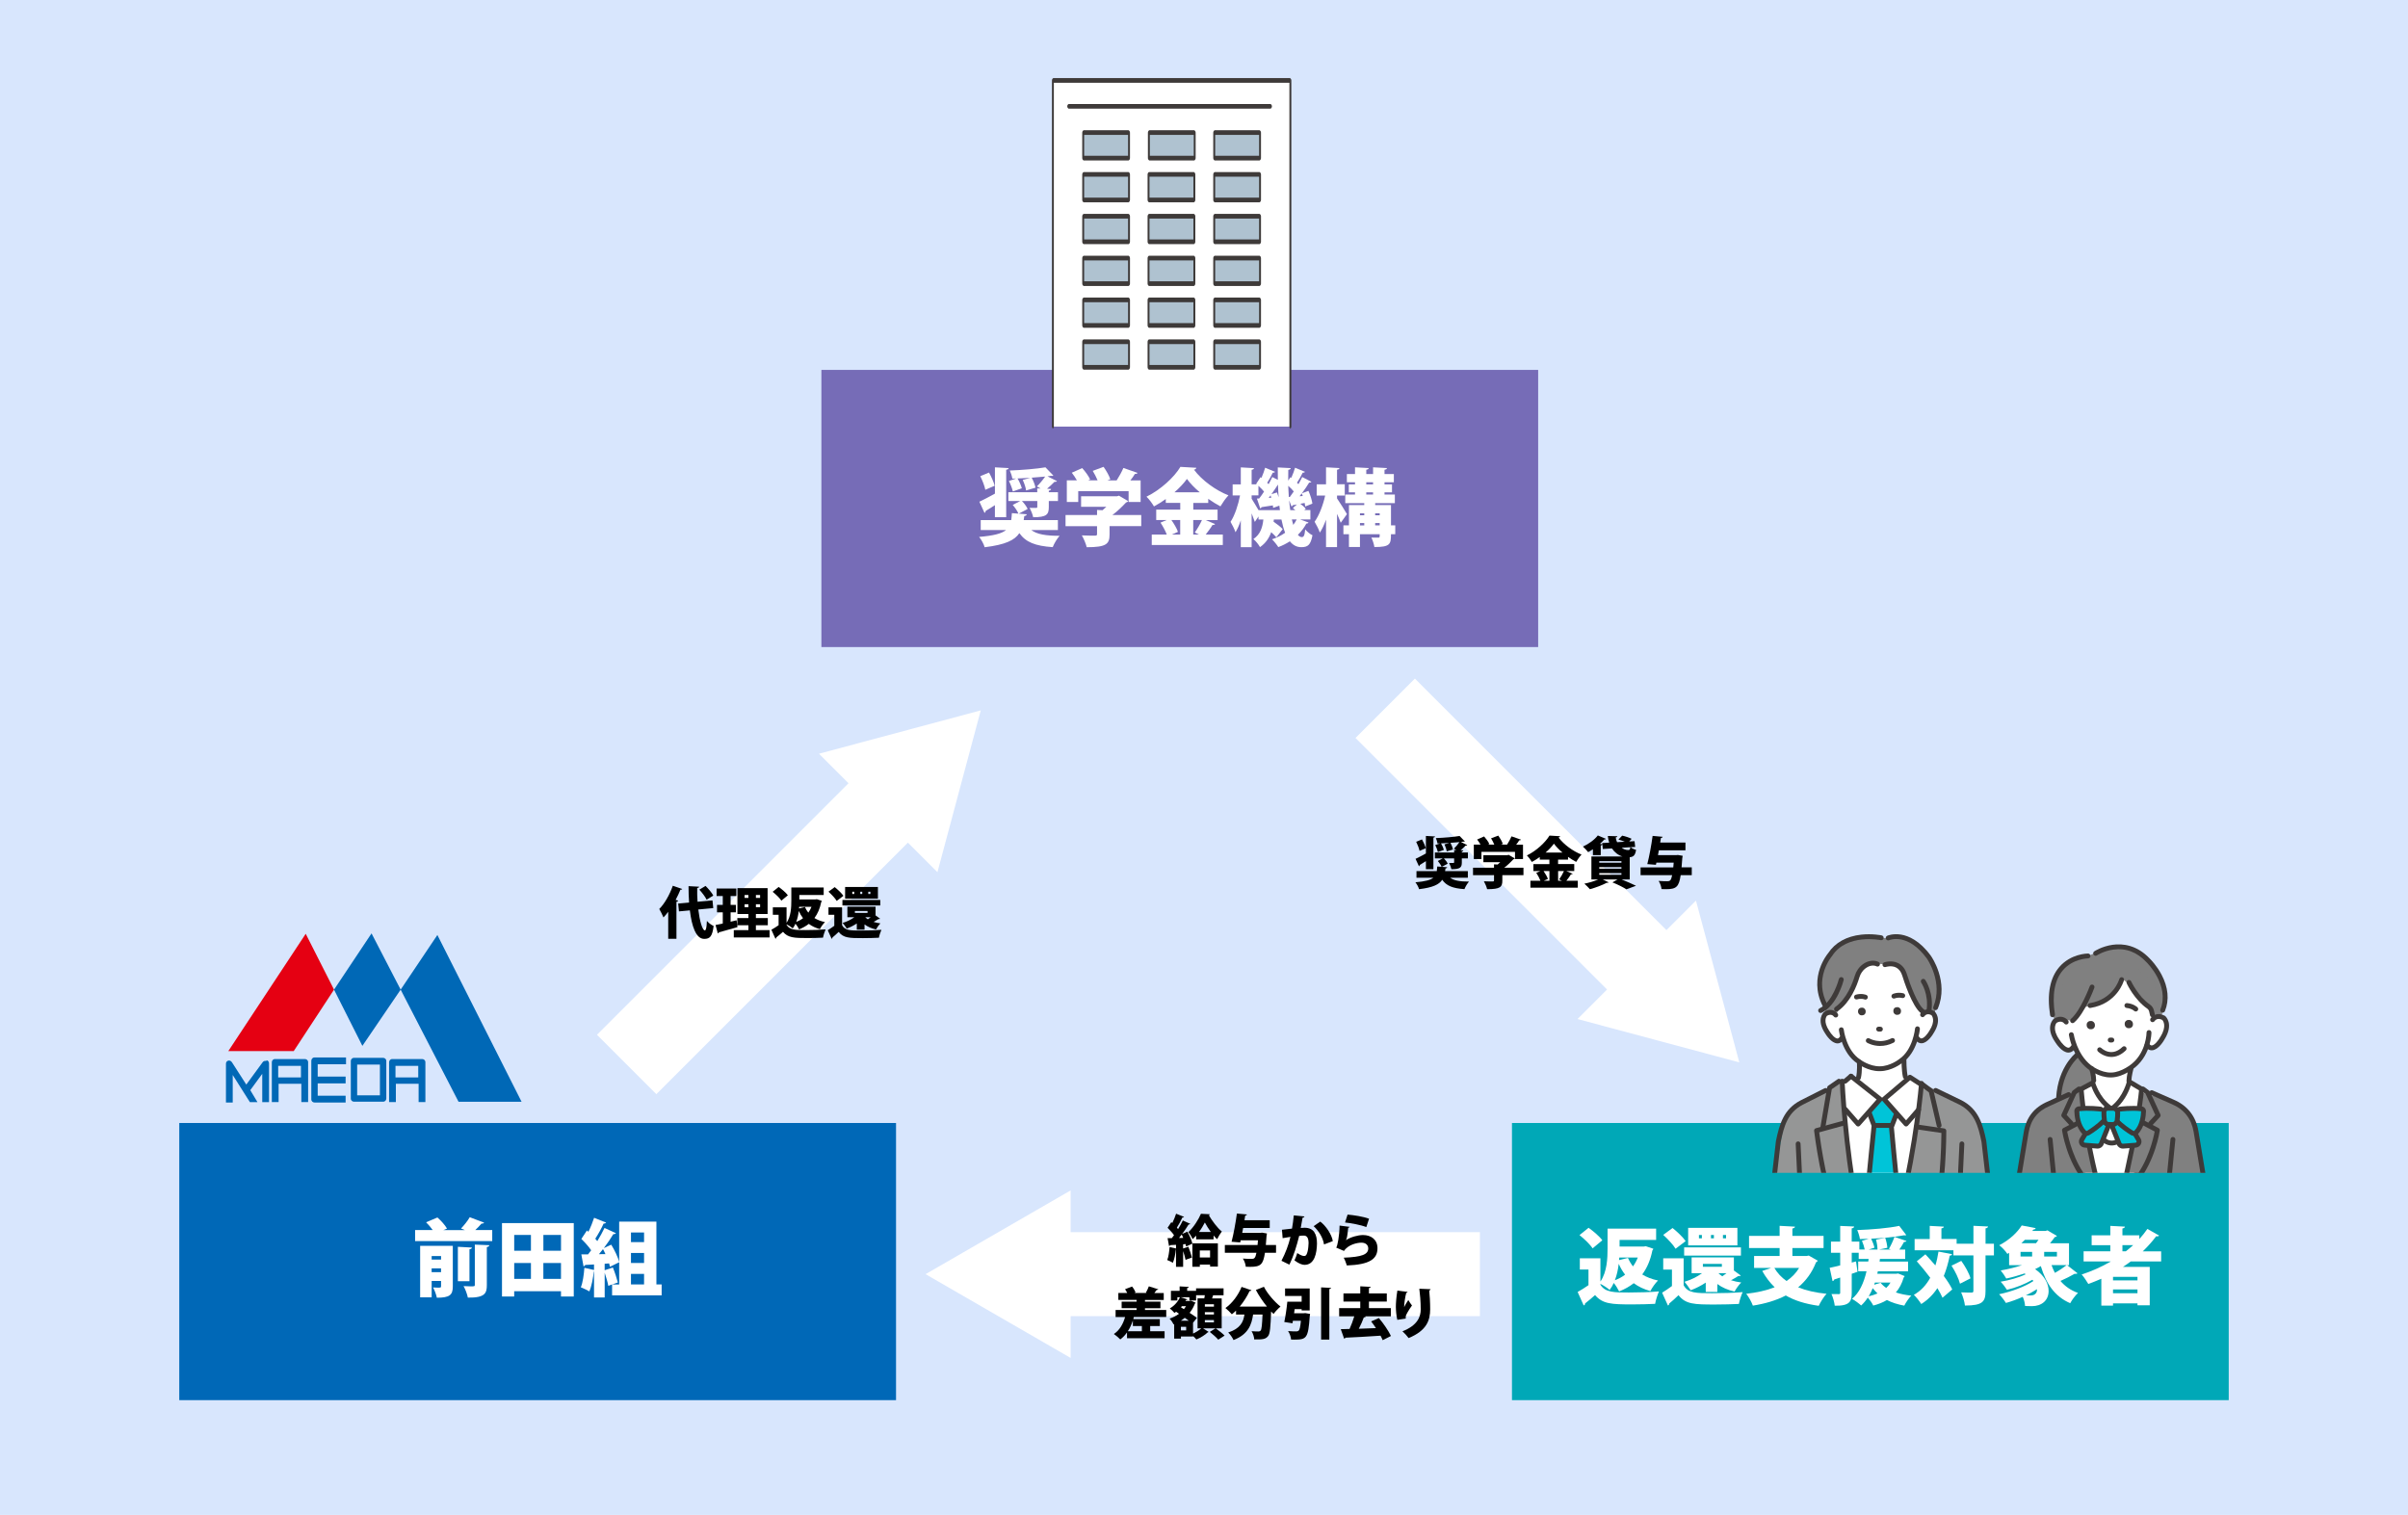 <?xml version="1.0" encoding="UTF-8"?>
<svg id="_レイヤー_2" data-name="レイヤー 2" xmlns="http://www.w3.org/2000/svg" xmlns:xlink="http://www.w3.org/1999/xlink" viewBox="0 0 960 604">
  <defs>
    <style>
      .cls-1 {
        fill: url(#_新規パターンスウォッチ_2);
      }

      .cls-1, .cls-2, .cls-3, .cls-4, .cls-5, .cls-6, .cls-7, .cls-8, .cls-9, .cls-10, .cls-11, .cls-12, .cls-13, .cls-14, .cls-15, .cls-16 {
        stroke-width: 0px;
      }

      .cls-2 {
        fill: #3e3a39;
      }

      .cls-3 {
        fill: #766cb7;
      }

      .cls-17 {
        clip-path: url(#clippath);
      }

      .cls-4 {
        fill: none;
      }

      .cls-5 {
        fill: #0068b7;
      }

      .cls-6 {
        fill: #00c4d8;
      }

      .cls-18 {
        clip-path: url(#clippath-1);
      }

      .cls-7 {
        fill: #000;
      }

      .cls-8 {
        fill: #00a8b7;
      }

      .cls-9 {
        fill: #959696;
      }

      .cls-10 {
        fill: gray;
      }

      .cls-11 {
        fill: #e50012;
      }

      .cls-12 {
        fill: #afc2d0;
      }

      .cls-13 {
        fill: #d8e6fd;
      }

      .cls-14 {
        fill: #00c3d8;
      }

      .cls-15 {
        fill: #0068b6;
      }

      .cls-16 {
        fill: #fff;
      }
    </style>
    <clipPath id="clippath">
      <rect class="cls-4" x="800.47" y="366.88" width="82.14" height="100.72"/>
    </clipPath>
    <pattern id="_新規パターンスウォッチ_2" data-name="新規パターンスウォッチ 2" x="0" y="0" width="19.22" height="19.22" patternTransform="translate(-7459.3 -6846.7) rotate(-45) scale(.07)" patternUnits="userSpaceOnUse" viewBox="0 0 19.22 19.22">
      <g>
        <rect class="cls-4" y="0" width="19.22" height="19.22"/>
        <circle class="cls-14" cx="9.61" cy="9.61" r="6.14"/>
        <rect class="cls-4" x="0" y="0" width="19.22" height="19.22"/>
      </g>
    </pattern>
    <clipPath id="clippath-1">
      <rect class="cls-4" x="703.1" y="366.88" width="90.8" height="100.72"/>
    </clipPath>
  </defs>
  <g id="_レイヤー_1-2" data-name="レイヤー 1">
    <g>
      <rect class="cls-13" width="960" height="604"/>
      <g>
        <rect class="cls-3" x="327.47" y="147.48" width="285.75" height="110.5"/>
        <g>
          <path class="cls-16" d="M421.73,211.32h-10.58c2.24,1.71,5.79,2.31,11.29,2.31-1,1.07-2.21,3.11-2.75,4.52-6.97-.47-10.75-1.98-13.3-5.59-1.84,2.81-5.56,4.62-13.83,5.63-.33-1.24-1.37-3.11-2.21-4.12,5.83-.5,9.01-1.34,10.75-2.75h-10.12v-3.95h12.16c.13-.84.2-1.74.27-2.78l2.61.2c-.37-.97-1.37-2.44-2.28-3.48l2.98-1.54h-4.72v-3.52h11.52v-1.51l1.34.03-1.47-.84c1.07-1.04,2.41-2.65,3.28-3.92-1.64.17-3.48.3-5.36.44.67,1.27,1.31,2.88,1.51,3.99l-3.75,1.11c-.13-1.11-.7-2.85-1.34-4.19l3.02-.87c-1.68.13-3.42.2-5.09.27.74,1.24,1.44,2.85,1.71,3.92l-3.58,1.27c-.23-1.11-.9-2.88-1.57-4.19l2.91-.97-1.54.03c-.13-.9-.6-2.38-1-3.22,5.02-.2,10.65-.67,14.2-1.27l3.15,3.28c-.1.1-.3.13-.54.13-.13,0-.23,0-.37-.03l-1.44.2,3.79,1.91c-.17.27-.54.33-1.01.3-.77.8-1.91,1.88-2.95,2.75l1.61.07c-.03.37-.27.6-.9.7v.6h3.65v3.52h-3.65v2.45c0,2.91-.87,4.02-6.23,4.02-.23-1.17-.87-2.71-1.41-3.75.94.03,2.18.03,2.55.03s.5-.1.5-.44v-2.31h-6.13c.94.94,1.88,2.21,2.28,3.18l-3.52,1.84,3.18.27c-.07.37-.4.64-1,.7-.07.57-.13,1.1-.23,1.61h13.63v3.95ZM396.64,206.22v-4.82c-1.37.9-2.68,1.74-3.68,2.31,0,.33-.17.64-.47.77l-2.04-4.45c1.61-.74,3.88-1.94,6.2-3.22v-10.48l5.46.3c-.03.33-.3.57-.97.67v18.92h-4.49ZM394.3,188.41c.9,1.64,1.91,3.82,2.24,5.26l-3.72,1.61c-.27-1.44-1.14-3.72-2.01-5.43l3.48-1.44Z"/>
          <path class="cls-16" d="M454.98,205.32v4.45h-12.63v3.35c0,3.78-1.31,5.06-9.11,5.06-.3-1.37-1.21-3.45-1.94-4.72,1.88.1,4.52.1,5.19.1s.87-.13.87-.6v-3.18h-12.56v-4.45h12.56v-2.01l2.18.1c.54-.44,1.04-.9,1.54-1.37h-10.08v-4.19h14.33l.77-.23,3.68,2.18c-.17.27-.5.44-.87.54-1.41,1.51-3.32,3.42-5.43,4.99h11.49ZM429.86,195.81v4.32h-4.55v-8.61h4.02c-.57-1.04-1.34-2.14-2.04-3.05l4.15-1.84c1.21,1.34,2.58,3.18,3.15,4.52l-.8.37h3.79c-.5-1.21-1.24-2.65-1.94-3.78l4.32-1.61c1.07,1.51,2.24,3.52,2.68,4.96l-1.14.44h3.68c1-1.54,2.04-3.45,2.68-4.96l5.66,1.98c-.2.33-.64.44-1.07.4-.47.8-1.11,1.71-1.81,2.58h4.09v8.61h-4.79v-4.32h-20.06Z"/>
          <path class="cls-16" d="M480.6,207.33l3.82,1.61c-.17.3-.57.4-1.04.37-.67,1.17-1.78,2.61-2.71,3.82h6.83v4.15h-28.33v-4.15h6c-.57-1.44-1.54-3.32-2.51-4.76l2.48-1.04h-4.19v-4.15h9.58v-2.68h-5.76v-1.54c-1.51,1.07-3.08,2.08-4.72,2.95-.64-1.14-1.98-2.95-2.98-3.88,5.73-2.78,11.12-7.87,13.53-11.89l6.36.37c-.1.37-.44.7-.97.74,3.21,4.32,8.81,8.31,13.77,10.25-1.21,1.24-2.31,2.91-3.21,4.39-1.61-.84-3.25-1.88-4.86-3.01v1.64h-5.96v2.68h9.68v4.15h-4.79ZM470.52,207.33h-3.52c1.07,1.54,2.18,3.38,2.61,4.72l-2.45,1.07h3.35v-5.79ZM478.32,196.28c-2.08-1.74-3.88-3.62-5.12-5.33-1.24,1.74-2.98,3.58-4.99,5.33h10.11ZM476.31,212.32c.97-1.34,2.14-3.32,2.88-4.99h-3.48v5.79h2.28l-1.67-.8Z"/>
          <path class="cls-16" d="M518.3,207.1l3.35,1.21c-.1.27-.37.44-.84.44-.87,1.64-2.01,3.15-3.38,4.49.47.57,1.01.9,1.57.9.77,0,1.14-.64,1.34-3.08.77.94,1.98,1.94,2.91,2.34-.74,3.85-1.81,4.76-4.46,4.76-1.84,0-3.31-.8-4.55-2.34-1.41.9-2.95,1.71-4.62,2.31-.5-.84-1.71-2.34-2.51-3.11,1.94-.64,3.72-1.54,5.23-2.61-.6-1.54-1.07-3.32-1.47-5.29h-3.01l-.13.87c1.37.94,2.88,2.11,3.65,2.98l-2.55,3.25c-.47-.57-1.21-1.31-2.04-2.04-.8,2.24-2.11,4.32-4.46,5.96-.54-1-1.71-2.48-2.65-3.22,2.88-1.91,3.65-4.76,3.99-7.8h-1.94v-1.21l-1.47,2.18c-.3-.9-.77-2.18-1.27-3.42v13.5h-4.32v-10.72c-.6,1.84-1.34,3.48-2.11,4.76-.4-1.24-1.34-3.05-1.98-4.15,1.68-2.51,3.08-6.8,3.79-10.52h-2.95v-4.42h3.25v-6.77l5.26.3c-.03.33-.27.54-.94.67v5.79h2.04l-.23-.2,1.74-2.65.37.27c.57-1.34,1.14-2.85,1.47-4.05l3.95,1.64c-.13.23-.47.37-.9.33-.54,1.17-1.44,2.78-2.24,4.05l.57.54c.54-.97,1.07-1.98,1.47-2.85l2.21,1.14c-.03-1.61-.03-3.28-.03-4.96l5.16.27c-.03.37-.3.6-.97.7-.03,1.44-.03,2.88-.03,4.29l.9-1.37.33.27c.6-1.34,1.17-2.88,1.51-4.05l3.95,1.64c-.13.23-.47.37-.9.33-.54,1.17-1.47,2.75-2.28,4.02.2.17.4.37.57.57.57-1,1.11-1.98,1.51-2.85l3.65,1.91c-.13.23-.47.33-.9.33-.74,1.24-1.78,2.78-2.88,4.25l2.61-.97c.74,1.64,1.41,3.75,1.57,5.09l-2.85,1.14c-.03-.4-.13-.9-.23-1.41l-1.74.33c.84.6,1.71,1.37,2.18,1.98l-.6.54h2.44v3.72h-4.09ZM498.98,198.82c.6.94,1.91,3.08,2.75,4.56h8.54c-.1-.57-.17-1.17-.23-1.78l-2.48.9c0-.3-.03-.64-.1-1-1.74.27-3.38.54-4.55.7-.03.27-.27.44-.5.5l-1.31-3.92.9-.03c.64-.8,1.31-1.78,1.94-2.75-.6-.74-1.44-1.57-2.24-2.31v3.82h-2.71v1.31ZM505.78,198.52l1.04-.07c-.07-.33-.17-.64-.27-.94l-.77,1ZM509.09,196.34c.1.27.64,1.91.67,1.91-.13-1.64-.2-3.35-.27-5.06-.74,1.17-1.67,2.55-2.61,3.85l2.21-.7ZM514.22,198.15c.5-.67,1.04-1.41,1.57-2.21-.6-.74-1.41-1.54-2.21-2.24.07,1.51.13,3.01.23,4.45h.4ZM513.95,199.56c.1,1.34.27,2.61.44,3.82h2.01c-.3-.3-.67-.6-.97-.84l1.61-1.41-1.67.3c-.07.27-.23.44-.5.5l-.9-2.38ZM515.02,207.1c.17.77.37,1.51.57,2.18.54-.67.97-1.41,1.37-2.18h-1.94ZM518.97,196.71c-.27.37-.57.77-.87,1.14l1.27-.1-.4-1.04Z"/>
          <path class="cls-16" d="M533.04,198.72c.94,1.31,3.42,5.33,3.95,6.26l-2.48,3.45c-.33-.97-.9-2.24-1.47-3.55v13.26h-4.39v-10.95c-.74,2.01-1.54,3.78-2.48,5.16-.4-1.31-1.41-3.18-2.08-4.32,1.84-2.55,3.42-6.77,4.22-10.45h-3.38v-4.49h3.72v-6.77l5.36.3c-.03.33-.3.54-.97.67v5.79h3.08v4.49h-3.08v1.14ZM556.25,209.47v3.52h-1.71c0,3.95-.27,5.12-6.6,5.12-.17-1.14-.7-2.75-1.21-3.78.5.03,1.1.03,1.61.03h1.17c.54,0,.54-.13.54-1.37h-7.87v5.09h-4.39v-5.09h-2.21v-3.52h2.21v-8.11h6.1v-.77h-7.57v-3.42h3.89v-.87h-2.48v-3.18h2.48v-.84h-3.25v-3.28h3.25v-2.68l5.46.3c-.03.33-.3.57-.97.67v1.71h2.71v-2.68l5.53.3c-.03.37-.3.57-.97.67v1.71h3.72v3.28h-3.72v.84h2.98v3.18h-2.98v.87h4.12v3.42h-7.84v.77h6.3v8.11h1.71ZM543.89,204.65h-1.71v.8h1.71v-.8ZM542.18,208.54v.94h1.71v-.94h-1.71ZM544.69,192.29v.84h2.71v-.84h-2.71ZM544.69,196.31v.87h2.71v-.87h-2.71ZM550.05,204.65h-1.81v.8h1.81v-.8ZM548.24,209.47h1.81v-.94h-1.81v.94Z"/>
        </g>
      </g>
      <g>
        <rect class="cls-8" x="602.78" y="447.74" width="285.75" height="110.5"/>
        <g>
          <path class="cls-16" d="M659.13,497.88c-.07.3-.2.44-.37.67-.77,3.85-2.14,7-4.05,9.58,1.74,1.07,3.85,1.91,6.3,2.41-1.04.97-2.41,2.91-3.05,4.22-2.61-.74-4.79-1.78-6.63-3.15-1.71,1.34-3.62,2.41-5.83,3.28-.47-.97-1.31-2.38-2.14-3.38-.43,1-1,1.94-1.64,2.78-.77-.7-2.48-1.81-3.68-2.41v.33c1.88,3.11,5.53,3.11,11.29,3.11,3.95,0,8.67-.13,12.06-.44-.54,1.17-1.31,3.52-1.54,4.96-2.51.13-5.89.23-9.11.23-8.31,0-11.79-.17-14.84-3.72-1.37,1.21-2.78,2.41-3.99,3.35,0,.44-.13.64-.54.77l-2.41-5.36c1.37-.77,2.91-1.71,4.32-2.71v-6.23h-3.45v-4.49h8.21v9.28c2.65-3.89,2.85-9.28,2.85-13.23v-7.87h19.36v4.49h-14.57v2.65h9.61l.84-.13,3.01,1ZM633.31,489.51c1.91,1.37,4.35,3.42,5.49,4.99l-3.88,3.22c-.97-1.54-3.32-3.78-5.22-5.29l3.62-2.91ZM647.88,508.2c-1-1.27-1.84-2.71-2.54-4.32-.27,2.24-.74,4.52-1.54,6.56,1.51-.57,2.88-1.31,4.09-2.24ZM645.47,502.4l3.55-.87c.54,1.24,1.21,2.38,2.01,3.38.77-1.07,1.41-2.24,1.91-3.52h-7.37l-.1,1Z"/>
          <path class="cls-16" d="M671.22,501.7v10.72c1.71,3.18,4.96,3.18,11.42,3.18,4.02,0,8.78-.13,12.12-.44-.54,1.1-1.27,3.35-1.51,4.72-2.61.13-6.2.23-9.54.23-8.17,0-11.69-.07-14.54-3.72-1.27,1.24-2.58,2.41-3.72,3.35,0,.44-.13.6-.5.77l-2.31-5.12c1.24-.74,2.61-1.67,3.92-2.65v-6.56h-3.48v-4.49h8.14ZM666.8,489.61c1.84,1.47,4.15,3.65,5.22,5.22l-4.02,3.05c-.9-1.57-3.12-3.88-4.92-5.53l3.72-2.75ZM671.42,500.6v-3.28h22.64v3.28h-22.64ZM684.65,515.1h-4.62v-3.72c-1.88,1.24-3.92,2.28-6,3.05-.54-.87-1.74-2.58-2.48-3.38,2.48-.74,5.02-1.94,7-3.42h-4.15v-6.3h16.85v5.22l2.75,2.01c-.17.2-.57.27-1,.2-.7.47-1.84,1.11-2.91,1.67,1.24.4,2.61.7,4.09.9-.9.87-2.08,2.51-2.65,3.62-2.68-.6-4.99-1.61-6.87-3.01v3.15ZM692.65,489.54v7h-19.63v-7h19.63ZM678.49,493.73v-1.34h-1.17v1.34h1.17ZM678.89,503.91v1.14h7.57v-1.14h-7.57ZM683.28,493.73v-1.34h-1.17v1.34h1.17ZM685.09,507.63c.44.44.97.84,1.54,1.24.54-.37,1.1-.8,1.67-1.24h-3.21ZM688.13,493.73v-1.34h-1.24v1.34h1.24Z"/>
          <path class="cls-16" d="M721.12,500.6l3.58,2.04c-.13.27-.37.5-.7.64-1.61,4.15-4.05,7.4-7.13,9.98,3.15,1.27,6.93,2.14,11.32,2.58-1.11,1.14-2.45,3.38-3.12,4.79-5.33-.74-9.61-2.08-13.13-4.12-3.82,1.98-8.24,3.28-13.13,4.05-.44-1.31-1.71-3.62-2.65-4.72,4.22-.5,8.04-1.31,11.35-2.61-1.91-1.81-3.55-3.99-4.96-6.5l3.55-1.21h-6.8v-4.76h10.18v-3.18h-12.19v-4.82h12.19v-4.02l6.13.33c-.03.37-.34.6-1.04.74v2.95h12.43v4.82h-12.43v3.18h5.69l.84-.17ZM707.38,505.52c1.21,2.04,2.81,3.78,4.86,5.22,2.04-1.37,3.75-3.11,5.02-5.22h-9.88Z"/>
          <path class="cls-16" d="M756.71,507.73l2.61,1.04c-.03.23-.2.44-.37.57-.7,2.41-1.74,4.35-3.12,5.96,1.81.6,3.89,1.04,6.16,1.27-.97.94-2.21,2.78-2.81,3.99-2.61-.47-4.92-1.21-6.93-2.24-1.57.97-3.42,1.67-5.43,2.21-.37-.84-1.41-2.31-2.18-3.18-.77,1.17-1.67,2.24-2.65,3.15-.77-.74-2.54-2.04-3.65-2.65,2.88-2.34,4.69-6.26,5.79-10.99h-3.32v-3.89h4.02l.13-1.04h-3.95v-2.44h-2.78v3.89l1.71-.44.6,4.12-2.31.8v7.54c0,3.45-.7,5.29-6.77,5.19-.13-1.27-.7-3.35-1.31-4.66,1.17.03,2.45.03,2.91.03.44,0,.57-.13.57-.6v-6l-2.38.77c-.07.37-.37.6-.67.64l-1.14-5.29c1.17-.23,2.61-.57,4.19-.97v-5.02h-3.68v-4.45h3.68v-6.26l5.56.23c-.03.37-.27.64-.97.74v5.29h3.05v3.15h2.14c-.2-1.04-.64-2.41-1.11-3.48l2.71-.8-3.52.1c-.13-1.04-.64-2.65-1.07-3.58,5.86-.2,12.49-.77,16.75-1.67l2.81,3.68c-.13.07-.33.1-.54.1-.13,0-.27,0-.4-.03-3.48.67-8.34,1.14-13.06,1.37.57,1.17,1.11,2.61,1.31,3.58l-2.31.74h3.52c0-1.07-.23-2.71-.6-3.95l3.68-.74c.44,1.27.8,2.91.84,3.99l-3.28.7h4.66l-.74-.3c.8-1.31,1.71-3.32,2.21-4.76l4.79,1.64c-.13.27-.47.4-.97.37-.47.9-1.21,2.08-1.88,3.05h2.34v3.75h-10.08l-.13,1.04h11.35v3.89h-12.06l-.2.97h7.5l.74-.1ZM748.51,515.7c-.67-.64-1.31-1.34-1.91-2.11-.47,1.17-1,2.24-1.61,3.25,1.27-.3,2.44-.67,3.52-1.14ZM749.75,511.45c.6.77,1.34,1.44,2.24,2.04.67-.64,1.24-1.34,1.71-2.14h-6.23l-.3.87,2.58-.77Z"/>
          <path class="cls-16" d="M767.59,500.09c1.27,1.37,2.65,2.88,3.99,4.45.54-1.74.94-3.58,1.24-5.53l5.43,1.04c-.1.33-.4.54-.94.57-.6,2.91-1.37,5.63-2.38,8.11,1.41,1.91,2.61,3.75,3.38,5.36l-3.89,3.32c-.5-1.14-1.21-2.45-2.04-3.82-1.71,2.58-3.82,4.69-6.43,6.33-.6-1-2.04-2.81-2.95-3.68,2.78-1.54,4.92-3.85,6.53-6.8-1.71-2.28-3.62-4.59-5.36-6.56l3.42-2.78ZM794.92,495.87v4.66h-3.35v14.13c0,4.29-1.07,5.86-8.21,5.86-.13-1.44-.84-3.78-1.51-5.26,1.74.1,3.52.1,4.12.1.57,0,.77-.17.77-.74v-14.1h-7.97v-2.04h-15.47v-4.49h6.03v-5.23l5.63.3c-.03.37-.3.57-.97.7v4.22h6.06v1.88h6.7v-7.13l5.83.27c-.07.37-.3.64-1,.74v6.13h3.35ZM781.39,511.82c-.47-1.94-1.91-4.96-3.38-7.2l3.89-1.91c1.54,2.14,3.15,4.96,3.68,6.97l-4.19,2.14Z"/>
          <path class="cls-16" d="M824.09,504.41l4.15,3.25c-.13.17-.4.23-.74.23-.13,0-.27,0-.4-.03-1.41.84-3.75,2.01-5.66,2.85,1.78,2.11,4.09,3.75,7,4.79-1.04.94-2.44,2.81-3.11,4.09-6.23-2.71-9.61-7.8-11.72-14.8-.7.44-1.47.84-2.28,1.21,3.82,2.61,5.39,5.93,5.39,8.71,0,3.78-2.78,6.06-6.67,6.06-.84,0-1.78-.03-2.71-.07-.07-1.07-.37-2.48-.94-3.65-2.21,1-4.52,1.84-6.7,2.44-.6-1-1.84-2.61-2.71-3.48,4.86-1,10.28-3.01,13.67-5.26l-.4-.5c-2.98,1.74-6.73,3.22-10.15,3.99-.57-.94-1.71-2.41-2.51-3.22,3.45-.57,7.27-1.64,10.01-2.98l-.5-.3c-2.38.8-4.89,1.51-7.27,2.01-.47-.84-1.54-2.45-2.21-3.22,2.81-.47,5.83-1.21,8.51-2.11h-5.16v-4.92l-.7.44c-.7-1.11-2.21-2.75-3.25-3.45,4.25-2.21,7.27-5.19,8.98-7.9l5.56,1.07c-.1.33-.4.57-.94.57l-.4.54h5.33l.7-.23,3.78,2.24c-.17.27-.5.4-.87.47-.5.7-1.14,1.57-1.88,2.44h7.57v8.74h-.77ZM805.53,499.12v1.84h4.62v-1.84h-4.62ZM811.7,495.67c.37-.44.7-.9,1.01-1.37h-5.43c-.44.47-.9.9-1.41,1.37h5.83ZM812.1,513.99c-1.37.9-2.88,1.71-4.42,2.48.57.03,1.11.03,1.57.03.8,0,1.51-.07,2.01-.5.57-.37.87-1.07.84-2.01ZM820.04,500.96v-1.84h-5.09v1.84h5.09ZM817.89,504.41c.37,1.07.84,2.11,1.34,3.08,1.71-.94,3.45-2.11,4.69-3.08h-6.03Z"/>
          <path class="cls-16" d="M861.59,502.94h-12.12c-1,.77-2.04,1.47-3.11,2.18h10.68v15.31h-4.89v-.77h-9.75v.9h-4.66v-10.72c-1.71.74-3.42,1.44-5.19,2.08-.57-1-1.77-2.81-2.65-3.78,4.02-1.31,7.97-3.05,11.62-5.19h-10.85v-4.05h10.65v-2.44h-7.44v-3.95h7.44v-3.75l5.83.3c-.03.37-.33.6-1,.74v2.71h6.73v1.51c1.17-1.31,2.28-2.65,3.22-4.05l4.69,2.65c-.13.2-.44.33-.77.33-.13,0-.27-.03-.4-.07-1.61,2.14-3.42,4.15-5.36,6.03h7.33v4.05ZM852.15,510.48v-1.41h-9.75v1.41h9.75ZM842.4,515.6h9.75v-1.51h-9.75v1.51ZM846.15,496.44v2.44h1.37c1-.77,1.98-1.61,2.91-2.44h-4.29Z"/>
        </g>
      </g>
      <g>
        <rect class="cls-5" x="71.47" y="447.74" width="285.75" height="110.5"/>
        <g>
          <path class="cls-16" d="M193.02,487.48c-.17.27-.54.4-1.07.37-.67.8-1.57,1.74-2.48,2.58h6.77v4.39h-30.75v-4.39h7.03c-.74-1.04-1.74-2.21-2.65-3.11l4.52-1.91c1.41,1.24,3.05,3.05,3.82,4.42l-1.44.6h8.54l-1.51-.64c1.21-1.24,2.65-3.05,3.48-4.49l5.73,2.18ZM180.52,496.73v16.18c0,3.42-1.27,4.49-6.36,4.49-.23-1.21-.9-3.01-1.51-4.09.57.03,1.24.07,1.78.07,1.27,0,1.41,0,1.41-.54v-2.11h-3.75v6.53h-4.59v-20.53h13.03ZM175.84,500.78h-3.75v1.41h3.75v-1.41ZM172.08,507.21h3.75v-1.51h-3.75v1.51ZM188.13,497.4c-.03.37-.3.57-.97.7v12.73h-4.62v-13.73l5.59.3ZM194.09,512.34c0,3.22-.67,5.12-7.57,5.02-.23-1.31-1-3.35-1.71-4.59.97.07,2.01.1,2.78.1,1.54,0,1.71,0,1.71-.6v-16.04l5.79.23c-.07.37-.3.64-1,.74v15.14Z"/>
          <path class="cls-16" d="M200.14,487.65h28.6v29.27h-5.09v-2.11h-18.66v2.11h-4.86v-29.27ZM211.67,492.37h-6.67v6.3h6.67v-6.3ZM205,503.56v6.33h6.67v-6.33h-6.67ZM223.66,498.67v-6.3h-7.03v6.3h7.03ZM216.62,509.89h7.03v-6.33h-7.03v6.33Z"/>
          <path class="cls-16" d="M261.7,512.1h2.08v4.35h-19.76v-4.35l-1.51.57c-.23-1.37-.84-3.45-1.44-5.22v9.85h-4.25v-10.38h-.1c-.27,2.71-.87,5.93-1.78,7.97-.87-.57-2.41-1.24-3.38-1.64.77-1.84,1.21-4.99,1.41-7.77l3.85.87v-2.21c-1.31.07-2.51.17-3.52.2-.1.37-.4.5-.67.54l-.87-4.76h2.68c.4-.54.84-1.07,1.24-1.64-.97-1.47-2.58-3.22-3.92-4.52l2.24-3.38.57.54c.9-1.81,1.74-3.92,2.28-5.59l4.79,1.91c-.17.27-.5.4-1,.4-.8,1.81-2.14,4.22-3.32,6.03.3.33.57.67.8.97,1.11-1.81,2.11-3.65,2.88-5.26l4.55,2.08c-.13.27-.5.4-1.04.4-1,1.67-2.34,3.65-3.78,5.56l2.95-1.37c1.34,2.18,2.75,5.06,3.18,7l-3.69,1.81c-.07-.4-.2-.87-.33-1.34l-1.78.13v2.58l3.28-1.07c.77,1.88,1.57,4.35,1.98,5.96l-2.28.8h2.81v-25.05h14.84v25.05ZM241.37,500.01c-.3-.7-.64-1.37-.97-1.98-.54.67-1.07,1.37-1.61,2.01l2.58-.03ZM256.77,491.4h-5.22v3.82h5.22v-3.82ZM256.77,503.56v-3.99h-5.22v3.99h5.22ZM251.55,507.91v4.19h5.22v-4.19h-5.22Z"/>
        </g>
      </g>
      <g>
        <polygon class="cls-16" points="426.83 474.62 369 508.01 426.83 541.41 426.83 524.76 590 524.76 590 491.27 426.83 491.27 426.83 474.62"/>
        <polygon class="cls-16" points="373.73 347.74 391 283.23 326.5 300.51 338.27 312.28 237.99 412.57 261.67 436.25 361.95 335.96 373.73 347.74"/>
        <polygon class="cls-16" points="693.41 423.57 676.13 359.07 664.36 370.84 564.08 270.55 540.4 294.23 640.68 394.52 628.91 406.29 693.41 423.57"/>
      </g>
      <g>
        <path class="cls-7" d="M474.54,487.95c-.11.18-.36.27-.69.27-.67,1.12-1.58,2.46-2.54,3.75l2.05-.92c.87,1.52,1.74,3.46,2.01,4.78l-2.5,1.16c-.04-.29-.13-.62-.22-.98l-.98.09v1.67l2.1-.69c.54,1.38,1.12,3.13,1.41,4.29l-2.54.92c-.16-.94-.56-2.28-.96-3.48v6.27h-2.84v-6.92h-.07c-.18,1.81-.58,3.95-1.18,5.31-.58-.38-1.61-.83-2.25-1.09.51-1.23.8-3.33.94-5.18l2.57.58v-1.47c-.87.04-1.67.11-2.34.13-.07.25-.27.33-.45.36l-.58-3.17h1.7c.29-.36.58-.76.87-1.16-.65-.96-1.7-2.1-2.57-2.95l1.5-2.25.38.36c.6-1.21,1.16-2.61,1.52-3.73l3.17,1.27c-.09.18-.34.27-.67.25-.54,1.23-1.43,2.83-2.19,4.04.18.2.33.38.47.58.74-1.18,1.41-2.39,1.9-3.44l3.01,1.36ZM471.73,493.55c-.2-.47-.4-.92-.62-1.34-.36.47-.71.94-1.07,1.36l1.7-.02ZM476.88,494.11v-1.47c-.45.49-.91.98-1.38,1.41-.42-.92-1.14-2.1-1.74-2.81,2.03-1.79,4.11-5.11,5.02-7.3l3.57.18c-.04.2-.2.33-.42.4,1.23,2.1,3.39,5.09,5.18,6.47-.62.83-1.36,2.01-1.88,3.08-.47-.42-.94-.92-1.41-1.47v1.52h-6.94ZM475.37,495.72h10.16v9.26h-3.1v-.78h-4.09v.87h-2.97v-9.35ZM482.71,491.18c-.94-1.29-1.79-2.68-2.37-3.77-.58,1.12-1.36,2.48-2.32,3.77h4.69ZM482.42,498.57h-4.09v2.79h4.09v-2.79Z"/>
        <path class="cls-7" d="M508.72,496.39v3.1h-4.42c-.71,4.62-1.67,5.6-5.85,5.6-.56,0-1.18-.02-1.79-.04-.07-.94-.54-2.34-1.16-3.26,1.43.13,2.86.13,3.5.13,1,0,1.47-.25,1.9-2.43h-12.59v-3.1h13.04c.07-.58.11-1.21.16-1.88h-6.9l-.18.85-3.44-.27c.76-2.92,1.63-7.57,2.12-11.25l4,.36c-.04.27-.25.4-.69.45-.09.6-.2,1.21-.29,1.85h10.07v3.1h-10.6c-.13.65-.25,1.29-.36,1.92h7.23l.71-.07,1.92.33c-.02.25-.09.62-.16.94-.09,1.36-.18,2.59-.29,3.66h4.06Z"/>
        <path class="cls-7" d="M520.04,485.02c-.07.31-.36.42-.74.49-.2,1-.49,2.81-.74,4.08.38-.04,1.12-.09,1.52-.09,3.84,0,4.96,2.72,4.96,6.3v.02c-.07,3.79-.92,8.48-4.98,8.48-.87,0-2.25-.47-4-1.79.42-.85.85-1.94,1.12-2.92,1.38.94,2.23,1.18,2.77,1.18.78,0,1.09-.76,1.38-1.94.2-.78.36-2.54.36-3.21-.02-2.05-.62-2.99-1.9-2.99-.47,0-1.14.02-1.85.13-.96,3.84-2.12,7.84-3.91,11.45l-3.15-1.54c1.67-3.24,2.77-6.16,3.59-9.53-.62.11-2.23.36-3.12.51l-.27-3.35c.92-.09,2.72-.29,4-.45.29-1.63.54-3.44.71-5.27l4.24.42ZM527.85,496.16c-.42-2.84-2.34-5.65-4.13-7.28l2.63-1.83c2.28,1.72,4.6,5.16,5,7.79l-3.5,1.32Z"/>
        <path class="cls-7" d="M538.07,489.15c-.13.25-.27.31-.58.36-.31,3.01-.47,4.31-.92,4.93h.02c1.83-1.21,4.8-2.03,6.81-2.03,3.21,0,5.76,1.81,5.76,5.25,0,4.33-3.15,6.54-12.21,6.88-.25-.8-.74-2.19-1.25-3.1,7.28-.29,9.78-1.29,9.78-3.71,0-1.32-1.01-2.28-2.7-2.28s-5.29.74-6.97,3.3l-3.12-1.34c.49-.33,1.32-4.82,1.36-8.77l4.02.51ZM537.23,484.26c2.54.22,6.16.76,8.57,1.65l-1.09,3.33c-2.21-.89-6.14-1.58-8.48-1.83l1.01-3.15Z"/>
        <path class="cls-7" d="M464.96,525.09h-12.93l-.22.83h10.58v2.77h-3.84v2.08h5.74v2.79h-14.98v-2.32c-.76,1.09-1.67,2.03-2.68,2.79-.56-.6-1.81-1.65-2.57-2.17,2.17-1.36,3.66-3.86,4.49-6.76h-3.79v-2.81h8.37v-.71h-5.96v-2.63h5.96v-.67h-7.28v-2.77h3.55c-.25-.51-.56-1.05-.87-1.5l2.79-1.07c.6.69,1.16,1.67,1.38,2.37l-.47.2h4.96l-.36-.13c.42-.74.92-1.76,1.18-2.52l3.77,1.18c-.09.18-.31.27-.67.27-.25.36-.56.8-.89,1.21h3.73v2.77h-7.48v.67h6.16v2.63h-6.16v.71h8.48v2.81ZM455.23,528.69h-3.59v-2.21c-.51,1.54-1.18,3.01-2.01,4.29h5.6v-2.08Z"/>
        <path class="cls-7" d="M487.02,529.6h-2.34c1.14.83,2.72,2.05,3.53,2.9l-2.52,1.63c-.69-.83-2.23-2.19-3.39-3.1l2.32-1.43h-5.02l2.28,1.45c-.09.07-.22.13-.4.16-.92.94-2.88,2.19-4.51,2.83-.31-.38-.83-.89-1.32-1.36v.18h-4.84v.85h-2.7v-5.74l-.2.09c-.33-.69-1.07-1.76-1.63-2.32,1.36-.45,2.63-1.12,3.77-1.94l-1.16-.8c-.22.16-.45.31-.67.45-.42-.49-1.29-1.36-1.85-1.79,1.7-.94,3.24-2.63,4.02-4.44h-1v1.29h-2.57v-3.84h3.46v-1.79l3.66.2c-.02.25-.2.38-.65.45v1.14h3.55v-1h10.96v2.75h-4.17c-.11.4-.27.83-.4,1.25h3.82v11.94ZM475.63,527.37v4.33c1.23-.56,2.5-1.38,3.3-2.1h-1.5v-11.94h2.68c.09-.4.18-.83.22-1.25h-3.48v2.1h-2.68v-1.29h-3.48l2.68.83c-.07.18-.27.27-.58.25l-.2.38h1.72l.47-.09,1.88.8c-.07.18-.18.25-.31.36-.49,1.36-1.21,2.59-2.08,3.68,1.14.74,2.19,1.45,2.9,2.01l-1.54,1.94ZM472.33,525.41c-.49.42-1,.8-1.56,1.16h3.17l-1.61-1.16ZM472.89,530.43v-1.43h-2.1v1.43h2.1ZM470.81,521.21l1.18.76c.31-.38.6-.78.85-1.18h-1.67l-.36.42ZM483.96,520.96v-.94h-3.62v.94h3.62ZM483.96,524.09v-.94h-3.62v.94h3.62ZM483.96,527.24v-.94h-3.62v.94h3.62Z"/>
        <path class="cls-7" d="M505.08,520.92c-1.65-2.03-3.21-4.35-4.4-6.61l3.21-1.27c1.38,2.75,4.15,5.92,6.61,7.9-.87.69-2.14,2.03-2.77,2.95-.34-.31-.65-.65-.98-1-.2,6.32-.45,8.86-1.18,9.78-.98,1.27-2.17,1.43-5.54,1.36-.04-.96-.49-2.37-1.07-3.28,1.12.09,2.17.11,2.72.11.38,0,.62-.07.89-.33.4-.45.6-2.3.76-6.43h-3.75c-.62,3.95-1.79,7.84-7.81,10.18-.4-.92-1.34-2.28-2.12-3.01,4.89-1.61,6.05-4.22,6.47-7.17h-3.35v-1.56c-.54.54-1.09,1.03-1.67,1.47-.58-.69-1.81-1.9-2.57-2.5,2.63-1.79,5.13-5.11,6.45-8.42l3.95,1.34c-.11.22-.38.33-.74.29-1.03,2.19-2.41,4.38-3.97,6.23h9.98l.87-.02Z"/>
        <path class="cls-7" d="M519.63,523.6l.74-.07,1.92.33c-.02.25-.07.62-.13.92-.62,8.77-1.25,9.33-6.12,9.33-.42,0-.87,0-1.32-.02-.07-1.03-.54-2.46-1.21-3.39,1.25.11,2.59.13,3.21.13.42,0,.69-.04,1-.27.4-.33.69-1.56.92-3.97h-3.19c-.07.36-.11.69-.18,1l-3.26-.51c.47-2.17.96-5.42,1.21-8.1h5.71v-2.28h-6.61v-2.99h9.82v8.75h-3.21v-.49h-2.79l-.22,1.63h3.71ZM526.69,513.28l3.95.2c-.02.27-.2.4-.67.49v20.11h-3.28v-20.81Z"/>
        <path class="cls-7" d="M549.73,525.52c1.88,2.21,3.84,5.11,4.8,7.14l-3.3,1.67c-.2-.54-.49-1.14-.85-1.79-5.16.36-10.45.65-14.02.8-.07.25-.29.38-.49.4l-1.34-3.8c1-.02,2.19-.04,3.5-.09.69-1.5,1.38-3.35,1.88-5.02h-6.03v-3.28h8.42v-2.61h-6.7v-3.26h6.7v-2.83l4.15.22c-.02.25-.22.4-.69.49v2.12h7.12v3.26h-7.12v2.61h8.73v3.28h-10.29l.29.09c-.11.22-.4.33-.78.36-.49,1.41-1.23,3.01-1.99,4.49,2.19-.09,4.53-.16,6.83-.25-.62-.94-1.27-1.88-1.92-2.68l3.1-1.34Z"/>
        <path class="cls-7" d="M557.07,526.23c-.42-1.72-.56-3.79-.58-5.16,0-1.43.16-3.86.6-6.5l4.08.51c-.07.25-.33.36-.54.4-.45,1.56-.85,4.46-.83,5.65h.02c.4-.92,1.12-2.05,1.63-2.81.33.6,1.09,1.72,1.47,2.17-1.32,1.83-2.28,3.55-2.43,4.08-.07.25-.09.4-.09.58s.02.33.04.56l-3.39.51ZM570.33,514c-.02.25-.2.42-.54.54.18,1.67.38,4.53.38,7.5-.02,4.31-1.32,8.44-8.59,11.45-.47-.69-1.74-2.08-2.46-2.7,6.14-2.39,7.28-5.96,7.28-8.71,0-3.26-.31-6.34-.56-8.26l4.49.18Z"/>
      </g>
      <g>
        <path class="cls-7" d="M266.4,363.53c-.6.83-1.25,1.58-1.9,2.25-.33-.83-1.18-2.57-1.67-3.37,2.05-2.01,4.17-5.71,5.4-9.26l3.75,1.29c-.11.22-.36.33-.71.29-.56,1.36-1.21,2.72-1.92,4.06l1,.27c-.04.22-.25.4-.67.47v14.78h-3.28v-10.78ZM284.37,362.06l-5.98.56c.56,4.62,1.61,8.3,2.63,8.33.42,0,.69-1.18.8-3.77.69.78,1.79,1.63,2.68,1.99-.51,4.24-1.52,5.16-3.71,5.16h-.09c-3.26-.02-4.93-5.11-5.67-11.36l-4.35.4-.31-3.12,4.35-.4c-.16-2.17-.22-4.4-.22-6.54l4.22.22c-.02.29-.25.45-.76.51-.04,1.79,0,3.66.13,5.49l5.96-.54.31,3.08ZM281.29,353.22c1.12,1.12,2.5,2.7,3.08,3.84l-2.66,1.65c-.49-1.09-1.79-2.79-2.9-4l2.48-1.5Z"/>
        <path class="cls-7" d="M293.65,366.9l.36,2.75c-2.7.78-5.58,1.58-7.43,2.08-.04.25-.25.38-.42.42l-.89-3.35c.83-.16,1.81-.36,2.88-.6v-4.46h-2.3v-2.97h2.3v-3.53h-2.46v-2.99h7.86v2.99h-2.28v3.53h2.12v2.97h-2.12v3.75l2.39-.58ZM301.36,370.85h5.45v2.92h-14.27v-2.92h5.83v-1.96h-4.42v-2.86h4.42v-1.61h-4.38v-10.31h12.03v10.31h-4.67v1.61h4.75v2.86h-4.75v1.96ZM296.85,356.83v1.16h1.52v-1.16h-1.52ZM296.85,361.7h1.52v-1.18h-1.52v1.18ZM303.03,357.99v-1.16h-1.67v1.16h1.67ZM303.03,361.7v-1.18h-1.67v1.18h1.67Z"/>
        <path class="cls-7" d="M327.65,359.2c-.04.2-.13.29-.25.45-.51,2.57-1.43,4.67-2.7,6.38,1.16.71,2.57,1.27,4.2,1.61-.69.65-1.61,1.94-2.03,2.81-1.74-.49-3.19-1.18-4.42-2.1-1.14.89-2.41,1.61-3.88,2.19-.31-.65-.87-1.58-1.43-2.25-.29.67-.67,1.29-1.09,1.85-.51-.47-1.65-1.21-2.46-1.61v.22c1.25,2.08,3.68,2.08,7.52,2.08,2.63,0,5.78-.09,8.04-.29-.36.78-.87,2.34-1.03,3.3-1.67.09-3.93.16-6.07.16-5.54,0-7.86-.11-9.89-2.48-.92.8-1.85,1.61-2.66,2.23,0,.29-.09.42-.36.51l-1.61-3.57c.92-.51,1.94-1.14,2.88-1.81v-4.15h-2.3v-2.99h5.47v6.18c1.76-2.59,1.9-6.18,1.9-8.82v-5.25h12.9v2.99h-9.71v1.76h6.41l.56-.09,2.01.67ZM310.44,353.62c1.27.92,2.9,2.28,3.66,3.33l-2.59,2.14c-.65-1.03-2.21-2.52-3.48-3.53l2.41-1.94ZM320.15,366.08c-.67-.85-1.23-1.81-1.7-2.88-.18,1.5-.49,3.01-1.03,4.38,1-.38,1.92-.87,2.72-1.5ZM318.54,362.21l2.37-.58c.36.83.8,1.58,1.34,2.25.51-.71.94-1.5,1.27-2.34h-4.91l-.07.67Z"/>
        <path class="cls-7" d="M335.71,361.75v7.14c1.14,2.12,3.3,2.12,7.61,2.12,2.68,0,5.85-.09,8.08-.29-.36.74-.85,2.23-1,3.15-1.74.09-4.13.16-6.36.16-5.45,0-7.79-.04-9.69-2.48-.85.83-1.72,1.61-2.48,2.23,0,.29-.09.4-.33.51l-1.54-3.42c.83-.49,1.74-1.12,2.61-1.76v-4.38h-2.32v-2.99h5.43ZM332.77,353.69c1.23.98,2.77,2.43,3.48,3.48l-2.68,2.03c-.6-1.05-2.08-2.59-3.28-3.68l2.48-1.83ZM335.85,361.01v-2.19h15.09v2.19h-15.09ZM344.66,370.67h-3.08v-2.48c-1.25.83-2.61,1.52-4,2.03-.36-.58-1.16-1.72-1.65-2.25,1.65-.49,3.35-1.29,4.67-2.28h-2.77v-4.2h11.23v3.48l1.83,1.34c-.11.13-.38.18-.67.13-.47.31-1.23.74-1.94,1.12.83.27,1.74.47,2.72.6-.6.58-1.38,1.67-1.76,2.41-1.79-.4-3.33-1.07-4.58-2.01v2.1ZM350,353.64v4.67h-13.08v-4.67h13.08ZM340.56,356.43v-.89h-.78v.89h.78ZM340.82,363.22v.76h5.04v-.76h-5.04ZM343.75,356.43v-.89h-.78v.89h.78ZM344.96,365.7c.29.29.65.56,1.03.83.36-.25.74-.54,1.12-.83h-2.14ZM346.99,356.43v-.89h-.83v.89h.83Z"/>
      </g>
      <g>
        <path class="cls-7" d="M585.19,349.95h-7.05c1.5,1.14,3.86,1.54,7.52,1.54-.67.71-1.47,2.08-1.83,3.01-4.64-.31-7.17-1.32-8.86-3.73-1.23,1.88-3.71,3.08-9.22,3.75-.22-.83-.92-2.08-1.47-2.75,3.88-.33,6-.89,7.17-1.83h-6.74v-2.63h8.1c.09-.56.13-1.16.18-1.85l1.74.13c-.25-.65-.92-1.63-1.52-2.32l1.99-1.03h-3.15v-2.34h7.68v-1l.89.02-.98-.56c.71-.69,1.61-1.76,2.19-2.61-1.09.11-2.32.2-3.57.29.45.85.87,1.92,1,2.66l-2.5.74c-.09-.74-.47-1.9-.89-2.79l2.01-.58c-1.12.09-2.28.13-3.39.18.49.83.96,1.9,1.14,2.61l-2.39.85c-.16-.74-.6-1.92-1.05-2.79l1.94-.65-1.03.02c-.09-.6-.4-1.58-.67-2.14,3.35-.13,7.1-.45,9.47-.85l2.1,2.19c-.07.07-.2.09-.36.09-.09,0-.16,0-.25-.02l-.96.13,2.52,1.27c-.11.18-.36.22-.67.2-.51.54-1.27,1.25-1.96,1.83l1.07.04c-.02.25-.18.4-.6.47v.4h2.43v2.34h-2.43v1.63c0,1.94-.58,2.68-4.15,2.68-.16-.78-.58-1.81-.94-2.5.62.02,1.45.02,1.7.02s.33-.07.33-.29v-1.54h-4.08c.62.62,1.25,1.47,1.52,2.12l-2.34,1.23,2.12.18c-.04.25-.27.42-.67.47-.04.38-.09.74-.16,1.07h9.08v2.63ZM568.47,346.55v-3.21c-.92.6-1.79,1.16-2.46,1.54,0,.22-.11.42-.31.51l-1.36-2.97c1.07-.49,2.59-1.29,4.13-2.14v-6.99l3.64.2c-.02.22-.2.38-.65.45v12.61h-2.99ZM566.91,334.68c.6,1.09,1.27,2.54,1.5,3.5l-2.48,1.07c-.18-.96-.76-2.48-1.34-3.62l2.32-.96Z"/>
        <path class="cls-7" d="M607.36,345.95v2.97h-8.42v2.23c0,2.52-.87,3.37-6.07,3.37-.2-.92-.8-2.3-1.29-3.15,1.25.07,3.01.07,3.46.07s.58-.09.58-.4v-2.12h-8.37v-2.97h8.37v-1.34l1.45.07c.36-.29.69-.6,1.03-.92h-6.72v-2.79h9.55l.51-.16,2.46,1.45c-.11.18-.34.29-.58.36-.94,1-2.21,2.28-3.62,3.33h7.66ZM590.61,339.61v2.88h-3.04v-5.74h2.68c-.38-.69-.89-1.43-1.36-2.03l2.77-1.23c.8.89,1.72,2.12,2.1,3.01l-.54.25h2.52c-.33-.8-.83-1.76-1.29-2.52l2.88-1.07c.71,1,1.5,2.34,1.79,3.3l-.76.29h2.46c.67-1.03,1.36-2.3,1.79-3.3l3.77,1.32c-.13.22-.42.29-.71.27-.31.54-.74,1.14-1.21,1.72h2.72v5.74h-3.19v-2.88h-13.37Z"/>
        <path class="cls-7" d="M624.43,347.29l2.54,1.07c-.11.2-.38.27-.69.25-.45.78-1.18,1.74-1.81,2.54h4.55v2.77h-18.89v-2.77h4c-.38-.96-1.03-2.21-1.67-3.17l1.65-.69h-2.79v-2.77h6.38v-1.79h-3.84v-1.03c-1,.71-2.05,1.38-3.15,1.96-.42-.76-1.32-1.96-1.99-2.59,3.82-1.85,7.41-5.25,9.02-7.92l4.24.25c-.07.25-.29.47-.65.49,2.14,2.88,5.87,5.54,9.18,6.83-.8.83-1.54,1.94-2.14,2.92-1.07-.56-2.17-1.25-3.24-2.01v1.09h-3.97v1.79h6.45v2.77h-3.19ZM617.71,347.29h-2.34c.71,1.03,1.45,2.25,1.74,3.15l-1.63.71h2.23v-3.86ZM622.92,339.92c-1.38-1.16-2.59-2.41-3.42-3.55-.83,1.16-1.99,2.39-3.33,3.55h6.74ZM621.58,350.62c.65-.89,1.43-2.21,1.92-3.33h-2.32v3.86h1.52l-1.12-.54Z"/>
        <path class="cls-7" d="M649.71,350.64h-3.24c2.08.83,4.38,1.83,5.76,2.52l-3.84,1.41c-1.16-.76-3.39-1.9-5.56-2.77l2.08-1.16h-5.94l2.34,1.14c-.09.11-.25.2-.45.2-.09,0-.16-.02-.25-.04-1.76.94-4.46,1.96-6.76,2.59-.54-.6-1.56-1.67-2.21-2.21,1.92-.38,4-1,5.51-1.67h-2.7v-9.17h12.39c-1.7-.51-3.15-1.63-4.2-3.21l-3.64.22-.18-1.81c-.07.2-.27.36-.65.4v3.86h-3.12v-2.34c-.62.42-1.27.8-1.9,1.14-.47-.6-1.45-1.7-2.08-2.21,2.23-.98,4.62-2.72,5.94-4.44l3.28,1.38c-.11.13-.27.22-.47.22-.07,0-.13,0-.2-.02-.51.58-1.12,1.18-1.76,1.76l.94.2-.04-.51,2.79-.16c-.29-.83-.47-1.7-.56-2.66l3.82.11c-.02.22-.22.4-.67.45.07.67.25,1.32.54,1.92l3.06-.18c-.78-.33-1.74-.67-2.52-.87l1.5-1.56c1.23.25,2.88.8,3.77,1.27l-.98,1.05,2.14-.11.25,2.3-1.83.11c.58.47,1.45.87,2.19,1.05-.36,2.19-1.05,2.81-2.54,2.92v8.88ZM637.58,343.34v.62h8.84v-.62h-8.84ZM637.58,345.73v.62h8.84v-.62h-8.84ZM637.58,348.12v.65h8.84v-.65h-8.84ZM646.51,338c.78.58,1.67.92,2.59.92.58,0,.76-.2.89-1.14l-3.48.22Z"/>
        <path class="cls-7" d="M674.46,345.82v3.1h-4.42c-.71,4.62-1.67,5.6-5.85,5.6-.56,0-1.18-.02-1.79-.04-.07-.94-.54-2.34-1.16-3.26,1.43.13,2.86.13,3.5.13,1,0,1.47-.25,1.9-2.43h-12.59v-3.1h13.04c.07-.58.11-1.21.16-1.88h-6.9l-.18.85-3.44-.27c.76-2.92,1.63-7.57,2.12-11.25l4,.36c-.04.27-.25.4-.69.45-.09.6-.2,1.21-.29,1.85h10.07v3.1h-10.6c-.13.65-.25,1.29-.36,1.92h7.23l.71-.07,1.92.33c-.02.25-.09.62-.16.94-.09,1.36-.18,2.59-.29,3.66h4.06Z"/>
      </g>
      <g class="cls-17">
        <g>
          <path class="cls-10" d="M828.44,420.33s-7.95,5.96-7.8,19.74l21.31,2.5,1.5-18.76-12.17-6.58-2.84,3.09Z"/>
          <path class="cls-2" d="M842.83,443.65l-23.15-2.72v-.85c-.15-13.55,7.21-19.77,8.1-20.47l3.29-3.58,13.39,7.24-1.63,20.39ZM821.61,439.21l19.45,2.29,1.37-17.12-10.95-5.92-2.39,2.6-.07.05c-.11.08-7.23,5.65-7.41,18.11ZM828.44,420.33h0,0Z"/>
        </g>
        <path class="cls-10" d="M837.07,379.23l-4.64,1.9s-10.81.25-13.91,11.32c0,0-2.04,8.57.78,14.59l27.52-.68,13.62.68s4.25-5.11,2.03-14.17c0,0-5.28-13.2-14.27-14.96,0,0-5.81-.41-11.13,1.32Z"/>
        <path class="cls-10" d="M804.82,469.42l4.39-22.53s4.99-6.32,10.35-8.02l13.7-5.8h17.66l17.62,7.95s5.09,2.18,7.15,11.19l3.53,16.81-74.4.4Z"/>
        <path class="cls-16" d="M834.72,426.44l-.35,6.33-4.25,2.16s-6.35,18.2-2.74,27.2c1.59,3.95,11.47,13.18,13.89,13.18,2.69,0,10.96-7.14,15.48-16.22,4.81-9.66,3.33-21.81,3.34-21.88.03-.29-11.18-5.19-11.18-5.19l.71-6.19-14.9.61Z"/>
        <g>
          <path class="cls-1" d="M831.7,449.83l7.66,5.13c1.42.95,3.25,1.03,4.75.2l9.67-5.33-2.33,20.88h-22.46l2.72-20.88Z"/>
          <path class="cls-2" d="M852.31,471.68h-24.43l3.06-23.52,8.96,6c1.12.75,2.56.81,3.74.16l11.31-6.24-2.64,23.6ZM830.09,469.74h20.49l2.03-18.16-8.03,4.43c-1.82,1.01-4.03.91-5.76-.25l-6.36-4.26-2.37,18.23Z"/>
        </g>
        <path class="cls-16" d="M823.28,393.93s-1.3,10.55.47,13.58c0,0-4.74-3.27-5.46,2.62,0,0,1.04,10.91,8.43,7.95,0,0,4.81,11.74,15.02,11.31,0,0,11.62-1.15,14.01-13.08,0,0,3.37,4.29,6.6-2.81,0,0,5.92-8.87-3.11-7.78l-1.68-3.4-10.13-16.09-16.68-.61-7.47,8.31Z"/>
        <path class="cls-10" d="M826.27,406.96l-3.89-.43-2.02-1.93,1.63-11.73s4.45-13.42,25.39-9.87l12.49,8.95-2.42,9.99s-5.74-7.12-11.36-11.81c0,0-2.14,5.18-7.02,9.15l-8.28,2.34-4.53,5.34Z"/>
        <path class="cls-2" d="M834.72,431.79c-.53,0-.96-.42-.97-.95-.04-2.03-.76-4.47-.77-4.5-.15-.51.14-1.05.66-1.2.51-.15,1.05.14,1.2.65.03.11.8,2.72.84,5.01.01.54-.41.98-.95.99,0,0-.01,0-.02,0Z"/>
        <path class="cls-2" d="M848.74,432s-.01,0-.02,0c-.54-.01-.96-.45-.95-.99.05-2.28.88-5.31.92-5.44.14-.52.68-.82,1.19-.68s.82.68.68,1.19c0,.03-.8,2.93-.85,4.97-.01.53-.44.95-.97.95Z"/>
        <path class="cls-2" d="M841.38,429.57c-4.76,0-8.86-3.25-9.04-3.39-6.17-4.88-7.47-13.16-7.52-13.52-.08-.53.29-1.02.82-1.1.53-.08,1.02.29,1.1.82.01.08,1.25,7.88,6.81,12.28.04.04,3.93,3.11,8.13,2.97,4.23-.08,8.31-3.57,8.35-3.61,5.67-4.75,5.74-12.28,5.74-12.35,0-.54.43-.97.97-.97h0c.54,0,.97.43.97.97,0,.34-.08,8.51-6.42,13.83-.18.15-4.64,3.97-9.56,4.07-.12,0-.24,0-.36,0Z"/>
        <path class="cls-2" d="M851.47,403.29c-.24,0-.48-.09-.67-.27-.05-.05-1.06-.96-2.96-1.14-.53-.05-.93-.52-.88-1.06.05-.53.52-.93,1.06-.88,2.63.25,4.07,1.62,4.13,1.68.38.37.39.99.02,1.37-.19.2-.44.29-.69.29Z"/>
        <path class="cls-2" d="M841.95,415.63s-.01,0-.02,0h-.67c-.54-.02-.96-.46-.95-.99,0-.54.45-.96.98-.95h.67c.54.02.96.46.95.99,0,.53-.44.95-.97.95Z"/>
        <rect class="cls-2" x="847.08" y="406.63" width="3.27" height="3.27" rx="1.43" ry="1.43" transform="translate(-10.88 23.44) rotate(-1.57)"/>
        <rect class="cls-2" x="831.92" y="407.05" width="3.27" height="3.27" rx="1.43" ry="1.43" transform="translate(-10.9 23.02) rotate(-1.57)"/>
        <path class="cls-2" d="M841.76,421.41c-3.13,0-5.34-2.15-5.37-2.19-.38-.38-.38-.99,0-1.37.38-.38.99-.38,1.37,0,.02.02,1.04,1.01,2.58,1.43,1.99.55,3.95-.08,5.82-1.87.39-.37,1-.36,1.37.03.37.39.36,1-.03,1.37-2.05,1.96-4.03,2.59-5.73,2.59Z"/>
        <path class="cls-2" d="M824.63,419.67s-.02,0-.04,0c-2.57-.03-4.89-3.62-5.22-4.14-4.1-5.89-.88-9.06-.74-9.19l.07-.07.08-.05c2.85-1.79,5.01-.31,5.75.72.31.43.21,1.04-.22,1.35-.43.31-1.03.21-1.35-.21-.19-.25-1.19-1.38-3.05-.28-.31.37-1.82,2.51,1.06,6.64l.03.05c.83,1.34,2.49,3.23,3.61,3.24.14,0,.56,0,1.06-.77.29-.45.89-.58,1.34-.28.45.29.58.89.28,1.34-.88,1.36-1.93,1.65-2.67,1.65Z"/>
        <path class="cls-2" d="M857.81,418.76c-.73,0-1.72-.28-2.61-1.5-.32-.43-.22-1.04.21-1.36.43-.32,1.04-.22,1.36.21.54.74.96.72,1.1.71,1.11-.07,2.67-2.05,3.42-3.44l.03-.05c2.66-4.3,1.03-6.34.7-6.69-1.92-1-2.86.2-3.03.45-.29.45-.88.58-1.34.29-.45-.29-.58-.89-.29-1.34.68-1.07,2.76-2.67,5.7-1.04l.08.05.07.06c.15.12,3.53,3.11-.23,9.22-.3.54-2.42,4.25-4.98,4.42-.06,0-.12,0-.19,0Z"/>
        <path class="cls-2" d="M840.91,442.49c-.2,0-.4-.06-.58-.19-3.9-2.9-5.84-7.16-6.58-9.19l-4.03,2.17c-.47.25-1.06.08-1.31-.39-.25-.47-.08-1.06.39-1.31l5.05-2.71c.26-.14.57-.15.84-.04.27.12.48.35.55.64.02.06,1.62,5.86,6.24,9.28.43.32.52.93.2,1.36-.19.26-.48.39-.78.39Z"/>
        <path class="cls-2" d="M843.47,443.09c-.19,0-.39-.06-.56-.18-.53-.37-.84-.59-.84-.59-.25-.17-.4-.45-.41-.75-.01-.3.12-.59.35-.78,4.57-3.78,5.94-9.65,5.95-9.71.07-.3.28-.55.56-.68.28-.12.61-.1.88.06l4.87,2.89c.46.27.61.87.34,1.33-.27.46-.87.61-1.33.34l-3.79-2.25c-.63,1.92-2.17,5.67-5.32,8.69.31.33.36.84.09,1.23-.19.27-.49.41-.79.41Z"/>
        <path class="cls-2" d="M818.28,405.57c-.47,0-.88-.34-.96-.82-1.3-8.39-.08-14.85,3.64-19.18,4.58-5.34,11.19-5.4,11.47-5.4.54,0,.97.43.97.97s-.43.97-.97.97h0c-.06,0-6.04.08-10.02,4.74-3.32,3.89-4.38,9.81-3.17,17.6.08.53-.28,1.02-.81,1.11-.05,0-.1.01-.15.01Z"/>
        <path class="cls-2" d="M862.2,403.74c-.12,0-.24-.02-.36-.07-.5-.2-.74-.76-.54-1.26,3.8-9.51-5.37-18.59-5.46-18.68l-.04-.04c-3.78-4.08-8.26-5.79-13.31-5.08-3.8.53-6.48,2.28-6.5,2.3-.45.29-1.05.17-1.34-.28-.29-.45-.17-1.05.28-1.34.12-.08,3.08-2,7.3-2.6,3.93-.55,9.71-.02,14.98,5.66.26.26,2.63,2.64,4.54,6.25,2.67,5.04,3.14,10.06,1.35,14.53-.15.38-.52.61-.9.61Z"/>
        <path class="cls-2" d="M826.27,407.93c-.27,0-.54-.11-.73-.34-.35-.41-.31-1.02.1-1.37,3.92-3.39,7.45-12.94,7.49-13.04.18-.5.74-.76,1.24-.58.5.18.76.74.58,1.24-.15.41-3.74,10.12-8.04,13.84-.18.16-.41.24-.63.24Z"/>
        <path class="cls-2" d="M858.1,405.57c-.44,0-.84-.3-.94-.75l-.36-1.55c-.11-.45-.37-.84-.73-1.1-5.2-3.63-8.08-9.81-8.2-10.07-.22-.49-.01-1.06.48-1.29.49-.22,1.06-.01,1.29.48h0c.03.06,2.79,5.97,7.55,9.29.76.53,1.29,1.33,1.51,2.25l.36,1.55c.12.52-.2,1.04-.72,1.17-.07.02-.15.03-.22.03Z"/>
        <path class="cls-2" d="M833.26,401.89c-.47,0-.88-.34-.96-.82-.09-.53.27-1.03.8-1.11,9.41-1.52,11.72-9.31,11.81-9.64.15-.51.68-.82,1.19-.67.51.14.82.68.67,1.19-.11.38-2.7,9.31-13.37,11.03-.05,0-.1.01-.16.01Z"/>
        <path class="cls-10" d="M822,437.66l7.27-2.03s4.09,28.71,6.55,34.36l-5.08-.09s-12.62-24.59-8.74-32.24Z"/>
        <path class="cls-2" d="M835.82,470.96c-.43,0-.82-.29-.94-.72-.05-.17-4.54-17.11-6.12-35.59-.05-.53.35-1,.88-1.05.53-.05,1,.35,1.05.88,1.57,18.31,6.02,35.08,6.07,35.25.14.52-.17,1.05-.69,1.19-.08.02-.17.03-.25.03Z"/>
        <path class="cls-2" d="M825.72,448.87c-.26,0-.52-.1-.71-.31l-2.96-3.21c-.27-.29-.33-.71-.17-1.06l4.18-9.11c.07-.15.17-.27.3-.37l1.88-1.41c.43-.32,1.04-.23,1.36.19.32.43.23,1.04-.19,1.36l-1.68,1.26-3.81,8.3,2.53,2.73c.36.39.34,1.01-.05,1.37-.19.17-.42.26-.66.26Z"/>
        <path class="cls-2" d="M831.7,471.68c-.28,0-.55-.12-.75-.35-6.99-8.41-8.79-20.09-8.86-20.58-.06-.41.14-.81.51-1l7.15-3.77c.47-.25,1.06-.07,1.31.41.25.47.07,1.06-.41,1.31l-6.52,3.44c.49,2.58,2.6,12.08,8.32,18.95.34.41.29,1.02-.13,1.37-.18.15-.4.22-.62.22Z"/>
        <path class="cls-10" d="M861.14,437.66l-7.27-2.03s-3.73,27.21-7.15,34.4l5.68-.13s12.62-24.59,8.74-32.24Z"/>
        <path class="cls-2" d="M857.42,448.87c-.24,0-.47-.09-.66-.26-.39-.36-.42-.98-.05-1.37l2.53-2.73-3.81-8.3-1.68-1.26c-.43-.32-.51-.93-.19-1.36.32-.43.93-.51,1.36-.19l1.88,1.41c.13.1.23.22.3.37l4.18,9.11c.16.36.1.77-.17,1.06l-2.96,3.21c-.19.21-.45.31-.71.31Z"/>
        <path class="cls-2" d="M851.44,471.68c-.22,0-.44-.07-.62-.22-.41-.34-.47-.95-.13-1.37,5.72-6.87,7.83-16.37,8.32-18.95l-6.52-3.44c-.47-.25-.66-.84-.41-1.31.25-.47.84-.66,1.31-.41l7.15,3.77c.36.19.57.59.51,1-.07.49-1.87,12.17-8.86,20.58-.19.23-.47.35-.75.35Z"/>
        <path class="cls-2" d="M804.82,470.39c-.05,0-.11,0-.16-.01-.53-.09-.89-.59-.8-1.11l2.95-17.86c.98-5.95,4.16-9.97,9.71-12.3l7.79-3.58c.49-.22,1.06-.01,1.29.48.22.49.01,1.06-.48,1.29l-7.81,3.59s-.02,0-.03.01c-4.97,2.08-7.69,5.52-8.56,10.84l-2.95,17.86c-.08.47-.49.81-.96.81Z"/>
        <path class="cls-2" d="M878.46,470c-.47,0-.88-.34-.96-.81l-2.95-17.86c-.88-5.31-3.84-9.06-8.8-11.14l-8.32-3.66c-.49-.22-.71-.79-.5-1.28.22-.49.79-.71,1.28-.5l8.3,3.65c5.53,2.32,8.97,6.68,9.95,12.6l2.95,17.86c.09.53-.27,1.03-.8,1.11-.05,0-.11.01-.16.01Z"/>
        <path class="cls-2" d="M818.77,470c-.49,0-.91-.37-.96-.87l-1.46-14.75c-.05-.53.34-1.01.87-1.06.53-.05,1.01.34,1.06.87l1.46,14.75c.05.53-.34,1.01-.87,1.06-.03,0-.06,0-.1,0Z"/>
        <path class="cls-2" d="M864.83,470s-.06,0-.1,0c-.53-.05-.92-.53-.87-1.06l1.46-14.75c.05-.53.53-.92,1.06-.87.53.05.92.53.87,1.06l-1.46,14.75c-.05.5-.47.87-.96.87Z"/>
        <path class="cls-2" d="M847.33,470.96c-.07,0-.15,0-.22-.03-.52-.12-.84-.64-.72-1.17.05-.22,5.1-21.74,6.41-35.29.05-.53.53-.92,1.06-.87.53.05.92.53.87,1.06-1.33,13.68-6.4,35.33-6.45,35.55-.11.45-.5.75-.94.75Z"/>
        <g>
          <path class="cls-16" d="M839.09,442.44s-7.9-1.17-9.88,0c0,0-1.29,6.98,2.26,8.89l7.62-4.45v-4.44Z"/>
          <polygon class="cls-16" points="834.04 446.63 830.12 456.07 837.36 456.5 841.52 446.88 839.09 444.04 834.04 446.63"/>
          <path class="cls-6" d="M839.09,442.44s-7.9-1.17-9.88,0c0,0-1.29,6.98,2.26,8.89l7.62-4.45v-4.44Z"/>
          <polygon class="cls-6" points="834.04 446.63 830.12 456.07 837.36 456.5 841.52 446.88 839.09 444.04 834.04 446.63"/>
          <path class="cls-2" d="M831.85,452.85c-.6,0-1.19-.24-1.63-.69-2.78-2.86-3.18-7.32-3.23-9.1-.02-.97.68-1.8,1.65-1.93,4.05-.54,8.8.1,9,.13.53.07.9.56.83,1.09-.07.53-.56.9-1.09.83-.05,0-4.67-.62-8.45-.13.04,1.58.39,5.41,2.68,7.76.11.11.28.14.41.06,1.43-.84,4.19-2.8,5.85-4.51.37-.38.99-.4,1.37-.02.38.37.4.99.02,1.37-1.68,1.74-4.48,3.79-6.26,4.83-.36.21-.76.31-1.15.31Z"/>
          <path class="cls-2" d="M836.25,457.93c-.07,0-.13,0-.2,0l-5.02-.39c-.83-.06-1.56-.54-1.95-1.29-.39-.74-.37-1.61.06-2.34l1.36-2.31c.27-.46.87-.62,1.33-.34.46.27.62.87.34,1.33l-1.36,2.31c-.11.2-.06.37-.01.45.04.09.15.23.38.25l5.02.39c.27.02.52-.14.63-.39l2.82-7.01c.2-.5.76-.74,1.26-.54.5.2.74.76.54,1.26l-2.82,7.01c-.39.98-1.33,1.61-2.37,1.61Z"/>
          <path class="cls-16" d="M843.45,442.45s7.9-1.17,9.88,0c0,0,1.29,6.98-2.26,8.89l-7.62-4.45v-4.44Z"/>
          <polygon class="cls-16" points="848.5 446.63 852.42 456.07 845.18 456.51 841.02 446.89 843.45 444.05 848.5 446.63"/>
          <path class="cls-6" d="M843.45,442.45s8.93-1.17,10.91,0c0,0,.26,6.98-3.29,8.89l-7.62-4.45v-4.44Z"/>
          <polygon class="cls-6" points="848.5 446.63 852.42 456.07 845.18 456.51 841.02 446.89 843.45 444.05 848.5 446.63"/>
          <path class="cls-2" d="M850.68,452.86c-.39,0-.79-.1-1.15-.31-1.78-1.05-4.58-3.1-6.26-4.83-.37-.38-.36-1,.02-1.37.38-.37,1-.36,1.37.02,1.66,1.71,4.42,3.67,5.85,4.51.13.08.3.05.41-.06,2.28-2.35,2.64-6.18,2.68-7.76-3.78-.49-8.4.12-8.45.13-.53.07-1.02-.3-1.09-.83-.07-.53.3-1.02.83-1.09.2-.03,4.95-.66,9-.13.96.13,1.67.96,1.65,1.93-.04,1.78-.45,6.24-3.23,9.1-.44.45-1.03.69-1.63.69Z"/>
          <path class="cls-2" d="M846.29,457.94c-1.04,0-1.98-.63-2.37-1.61l-2.82-7.01c-.2-.5.04-1.06.54-1.26.5-.2,1.06.04,1.26.54l2.82,7.01c.1.25.35.41.63.39l5.02-.39c.23-.02.33-.16.38-.25.04-.09.1-.26-.01-.45l-1.32-2.24c-.27-.46-.12-1.06.34-1.33.46-.27,1.06-.12,1.33.34l1.32,2.24c.42.72.45,1.59.06,2.34-.39.74-1.12,1.22-1.95,1.29l-5.02.39c-.07,0-.13,0-.2,0Z"/>
          <path class="cls-16" d="M839,444.1l.51,3.18c.1.62.63,1.07,1.26,1.07h1.67c.65,0,1.19-.48,1.27-1.13l.38-3.24c.09-.77-.52-1.45-1.3-1.43l-2.57.07c-.77.02-1.35.72-1.23,1.48Z"/>
          <path class="cls-6" d="M839,444.1l.51,3.18c.1.62.63,1.07,1.26,1.07h1.67c.65,0,1.19-.48,1.27-1.13l.38-3.24c.09-.77-.52-1.45-1.3-1.43l-2.57.07c-.77.02-1.35.72-1.23,1.48Z"/>
          <path class="cls-2" d="M842.21,449.32s-.06,0-.09,0l-1.52-.05c-1.31-.04-2.39-1.01-2.58-2.3-.18-1.25-.23-2.64-.23-3.58h0c0-.66.25-1.28.71-1.75.46-.47,1.08-.72,1.74-.72h2.25c1.47,0,2.7,1.19,2.74,2.65.02.97-.04,2.07-.2,3.29-.19,1.42-1.39,2.46-2.82,2.46ZM840.25,442.86c-.14,0-.27.05-.37.15-.1.1-.15.23-.15.37h0c0,.88.05,2.17.21,3.31.05.36.36.63.72.64l1.52.05c.47.01.86-.32.92-.78.14-1.1.21-2.13.19-2.99-.01-.42-.37-.76-.8-.76h-2.25Z"/>
        </g>
      </g>
      <g class="cls-18">
        <path class="cls-16" d="M771.26,404.75c-2.02-2.38-4.77-.79-4.77-.79l-.11-12.28-9.58-10.55-8.3-.76h-6.6l-2.73,7.57-7.78,4.2.21,12.83s-2.58-2.37-4.54.06c0,0-2.55,5.33,4.95,10.14,0,0,2.03-.49,2.52-1.34,0,0,3.75,13.01,14.8,12.3,11.06.43,14.63-12.46,14.63-12.46.51.83,2.4,1.06,2.4,1.06,8.05-4.96,4.9-9.97,4.9-9.97Z"/>
        <path class="cls-10" d="M749.25,384.3s-4.92-1.99-7.35,2.82c0,0-4.65,11.65-8.78,15.2l-.97,1.92-4.35-.83s-6.13-15.16,2.13-22.55c0,0,8.06-10.4,20.32-6.88h2.51s6.13-3.78,13.78,4.73c0,0,9.88,5.26,5.42,22.27l-.62,2.65-4.48.19-1.92-2.71s-4.01-7.13-6.53-14.3c0,0-1.89-3.36-6.55-2.3l-2.63-.22Z"/>
        <path class="cls-16" d="M741.25,416.57s1.05,8.92,0,12.91l-.46,7.98,9.99,22.77,13.29-25.25-4.48-5.7s-.73-5.47.15-10.12l-11.43-4.07-7.07,1.49Z"/>
        <path class="cls-2" d="M749.23,427.07c-4.52,0-8.28-2.72-8.71-3.04-6.26-4.04-7.36-12.98-7.4-13.36-.06-.53.32-1.01.85-1.07.53-.06,1.01.32,1.07.85,0,.08,1.05,8.44,6.56,11.97.02.02.05.03.07.05.03.03,3.64,2.75,7.77,2.67,4.14-.02,7.68-2.84,7.71-2.87.02-.02.04-.03.07-.05,5.42-3.67,6.24-12.05,6.25-12.13.05-.53.52-.93,1.05-.88.53.05.93.52.88,1.05-.03.38-.9,9.35-7.06,13.54-.43.34-4.24,3.25-8.87,3.27-.08,0-.15,0-.23,0Z"/>
        <path class="cls-2" d="M755.04,398.13c-.36,0-.71-.2-.88-.55-.23-.48-.03-1.05.45-1.28.07-.03,1.76-.84,4.18-.28.52.12.85.64.73,1.16-.12.52-.64.85-1.16.73-1.72-.4-2.86.12-2.9.14-.13.06-.27.09-.41.09Z"/>
        <path class="cls-2" d="M743.67,398.54c-.13,0-.25-.02-.38-.08-.06-.03-1.22-.48-2.91-.01-.52.14-1.05-.16-1.19-.68-.14-.52.16-1.05.68-1.19,2.39-.66,4.11.07,4.19.1.49.21.72.78.5,1.28-.16.37-.52.58-.89.58Z"/>
        <path class="cls-2" d="M749.62,417.03c-3.05,0-5.16-1.23-5.29-1.31-.46-.27-.61-.87-.34-1.33.27-.46.87-.61,1.33-.34.17.1,4.08,2.32,8.75-.07.48-.24,1.06-.05,1.3.42.24.48.05,1.06-.42,1.3-1.93.98-3.75,1.31-5.33,1.31Z"/>
        <rect class="cls-2" x="754.83" y="401.58" width="3.04" height="3.04" rx="1.34" ry="1.34" transform="translate(-5.14 9.79) rotate(-.74)"/>
        <rect class="cls-2" x="740.74" y="401.77" width="3.04" height="3.04" rx="1.34" ry="1.34" transform="translate(-5.14 9.61) rotate(-.74)"/>
        <path class="cls-2" d="M749.66,411.3s-.02,0-.03,0l-.71-.02c-.54-.02-.96-.46-.94-1,.02-.54.46-.96,1-.94l.71.02c.54.02.96.46.94,1-.02.53-.45.94-.97.94Z"/>
        <path class="cls-2" d="M766.02,415.96c-.7,0-1.65-.27-2.5-1.46-.31-.44-.21-1.04.23-1.35.44-.31,1.04-.21,1.35.23.47.67.83.65.95.64,1.01-.05,2.46-1.85,3.17-3.11,0-.02.02-.03.03-.05,2.46-3.85,1.07-5.75.75-6.12-1.7-.91-2.56.14-2.72.36-.29.45-.89.57-1.34.27-.45-.29-.57-.9-.27-1.35.66-1.01,2.64-2.49,5.4-.91.06.03.11.07.16.11.14.12,3.29,2.97-.33,8.65-.29.51-2.33,3.95-4.75,4.08-.05,0-.09,0-.14,0Z"/>
        <path class="cls-2" d="M740.92,430.65c-.07,0-.15,0-.22-.03-.52-.12-.85-.64-.73-1.16.55-2.39.35-5.84.35-5.88-.03-.53.38-.99.91-1.03.54-.03.99.37,1.03.91,0,.15.22,3.77-.4,6.43-.1.45-.5.75-.94.75Z"/>
        <path class="cls-2" d="M759.6,430.24c-.44,0-.84-.3-.94-.75-.61-2.64-.58-6.94-.58-7.13,0-.54.44-.96.98-.96.54,0,.97.44.96.98,0,.04-.03,4.26.53,6.67.12.52-.2,1.04-.73,1.16-.07.02-.15.03-.22.03Z"/>
        <path class="cls-2" d="M732.56,416s-.05,0-.07,0c-2.41-.07-4.52-3.42-4.82-3.92-3.73-5.53-.68-8.44-.55-8.57.05-.04.1-.08.15-.12,2.7-1.64,4.71-.21,5.39.77.31.44.2,1.04-.24,1.35-.44.3-1.04.2-1.34-.23-.16-.22-1.04-1.23-2.7-.29-.29.34-1.64,2.26.9,6.02.01.02.02.03.03.05.73,1.23,2.22,2.97,3.22,3,.12,0,.47.01.92-.66.3-.44.9-.56,1.35-.26.44.3.56.9.26,1.35-.83,1.24-1.81,1.52-2.51,1.52Z"/>
        <path class="cls-9" d="M789.36,482.15l3.41-10.95-1.84-16.03c-1.22-7-4.06-12.09-10.04-15.94l-19.44-9.74-10.58,11.77-17.81-11.19-5.25,4.69-10.94,5.63c-2.89,1.79-5.44,6.25-6.03,9.59l-3.62,20.32,2.18,9.7,79.96,2.14Z"/>
        <path class="cls-16" d="M737.95,429.07l-4.27,3.25s3.07,32.94,7.12,46.2c3.74,12.25,8.43,4.8,9.65,6.73l8.13-3.94,7.99-47.73-5.1-4.08-9.94,8.44-13.56-8.87Z"/>
        <polygon class="cls-6" points="749.16 438.61 744.82 443.73 747.41 448.16 744.82 472.23 751.15 485.25 756.58 474.62 754.05 448.73 755.88 443.98 751.51 437.94 749.16 438.61"/>
        <path class="cls-2" d="M740.79,449.13h0c-.28,0-.54-.12-.73-.33l-5.18-5.93c-.35-.4-.31-1.02.09-1.37.4-.35,1.02-.31,1.37.09l4.45,5.1,7.37-8.32-10.81-8.54c-.42-.33-.49-.94-.16-1.36.33-.42.94-.49,1.36-.16l11.61,9.18c.21.17.34.41.36.67.02.27-.06.53-.24.73l-8.78,9.92c-.18.21-.45.33-.73.33Z"/>
        <path class="cls-2" d="M759.92,449.13c-.28,0-.54-.12-.73-.33l-8.78-9.92c-.17-.2-.26-.45-.24-.71.02-.26.14-.5.34-.67l10.3-8.75c.33-.28.79-.31,1.15-.08l4.25,2.74c.45.29.58.89.29,1.34-.29.45-.89.58-1.34.29l-3.65-2.35-9,7.64,7.39,8.35,4.25-4.88c.35-.4.96-.45,1.37-.09.4.35.45.96.09,1.37l-4.98,5.71c-.18.21-.45.33-.73.33h0Z"/>
        <path class="cls-2" d="M735.61,432.05c-.27,0-.54-.11-.74-.34-.35-.41-.3-1.02.1-1.37l2.34-2.01c.41-.35,1.02-.3,1.37.1.35.41.3,1.02-.1,1.37l-2.34,2.01c-.18.16-.41.23-.63.23Z"/>
        <path class="cls-2" d="M740.2,480.98c-.45,0-.86-.32-.95-.78-4.56-22.27-5.8-48.81-5.81-49.08-.02-.54.39-.99.93-1.01.53-.02.99.39,1.01.93.01.26,1.24,26.65,5.77,48.78.11.52-.23,1.04-.76,1.14-.07.01-.13.02-.2.02Z"/>
        <path class="cls-2" d="M726.75,450.23c-.05,0-.11,0-.16-.01-.53-.09-.88-.59-.79-1.12l2.64-15.58c.04-.26.19-.49.41-.64l3.74-2.57c.44-.3,1.05-.19,1.35.25.3.44.19,1.04-.25,1.35l-3.4,2.34-2.57,15.18c-.08.47-.49.81-.95.81Z"/>
        <path class="cls-2" d="M732.78,487.76c-.37,0-.72-.21-.89-.57-5.84-13.04-8.54-35.37-8.65-36.32-.06-.48.24-.92.71-1.05l10.62-2.92c.52-.14,1.05.16,1.19.68.14.52-.16,1.05-.68,1.19l-9.81,2.7c.55,4.22,3.29,23.54,8.39,34.93.22.49,0,1.06-.49,1.28-.13.06-.26.08-.4.08Z"/>
        <path class="cls-2" d="M757.77,482.27c-.08,0-.16,0-.24-.03-.52-.13-.84-.66-.71-1.18,6.22-24.88,8.24-48.97,8.26-49.21.04-.53.51-.93,1.05-.89.53.04.93.51.89,1.05-.02.24-2.06,24.48-8.32,49.53-.11.44-.51.73-.94.73Z"/>
        <path class="cls-2" d="M773.07,449.7c-.44,0-.84-.3-.94-.75l-3.12-13.42-3.04-2.28c-.43-.32-.51-.93-.19-1.36.32-.43.93-.51,1.36-.19l3.32,2.49c.18.14.31.33.36.56l3.2,13.76c.12.52-.2,1.04-.73,1.16-.07.02-.15.03-.22.03Z"/>
        <path class="cls-2" d="M770.85,488.65c-.09,0-.19-.01-.29-.04-.51-.16-.8-.7-.64-1.21,3.67-11.92,4.04-31.44,4.07-35.69l-10.07-1.48c-.53-.08-.9-.57-.82-1.1.08-.53.57-.9,1.1-.82l10.9,1.6c.47.07.83.48.83.96,0,.95.04,23.44-4.16,37.1-.13.42-.51.68-.93.68Z"/>
        <path class="cls-2" d="M754.31,449.7h-7.18c-.4,0-.76-.25-.91-.63l-1.82-4.8c-.19-.5.06-1.06.56-1.25.5-.19,1.06.06,1.25.56l1.58,4.17h5.84l1.33-3.46c.19-.5.75-.75,1.25-.56.5.19.75.75.56,1.25l-1.57,4.08c-.14.37-.5.62-.91.62Z"/>
        <path class="cls-2" d="M744.64,475.1s-.06,0-.09,0c-.53-.05-.93-.52-.88-1.05.38-4.3,2.43-24.67,2.45-24.88.05-.53.53-.92,1.06-.87.53.05.92.53.87,1.06-.02.21-2.07,20.57-2.45,24.86-.04.5-.47.88-.96.88Z"/>
        <path class="cls-2" d="M756.58,475.59c-.48,0-.89-.35-.96-.84-.76-5.69-2.52-25.2-2.54-25.4-.05-.53.35-1,.88-1.05.53-.05,1,.35,1.05.88.02.2,1.77,19.66,2.53,25.31.07.53-.3,1.02-.83,1.09-.04,0-.09,0-.13,0Z"/>
        <path class="cls-2" d="M718.25,486.25c-.51,0-.94-.4-.97-.92-.75-15.81-1.38-29.24-1.38-29.24-.02-.54.39-.99.92-1.01.53-.03.99.39,1.01.92,0,0,.63,13.42,1.38,29.23.03.53-.39.99-.92,1.01-.02,0-.03,0-.05,0Z"/>
        <path class="cls-2" d="M780.77,486.2s-.03,0-.05,0c-.53-.03-.95-.48-.92-1.01.75-15.79,1.38-29.18,1.38-29.18.03-.53.48-.95,1.01-.92.54.03.95.48.92,1.01,0,0-.63,13.39-1.38,29.18-.02.52-.45.92-.97.92Z"/>
        <path class="cls-2" d="M706.65,476.24s-.07,0-.11,0c-.53-.06-.91-.54-.85-1.07l2.31-20.14v-.04c1.4-6.8,3.09-12.72,9.79-16.24l9.59-4.84c.48-.24,1.06-.05,1.3.43.24.48.05,1.06-.43,1.3l-9.57,4.83c-5.92,3.11-7.43,8.34-8.76,14.86l-2.3,20.06c-.06.49-.48.86-.96.86Z"/>
        <path class="cls-2" d="M793.24,476.24c-.49,0-.91-.36-.96-.86l-2.3-20.06c-1.33-6.51-2.83-11.74-8.76-14.86l-9.97-4.83c-.48-.23-.68-.81-.45-1.3.23-.48.81-.68,1.3-.45l10.01,4.85c6.69,3.51,8.39,9.43,9.78,16.24v.08s2.32,20.1,2.32,20.1c.06.53-.32,1.01-.85,1.07-.04,0-.07,0-.11,0Z"/>
        <path class="cls-2" d="M727.55,401.73c-.35,0-.69-.19-.86-.53-3.12-6.06-2.36-11.51-1.18-15.01,1.19-3.51,3-5.77,3.32-6.16,2.75-4.2,7.32-6.75,13.24-7.39,4.41-.47,7.98.28,8.13.31.52.11.86.63.74,1.15-.11.52-.63.86-1.15.74-.16-.03-13.51-2.75-19.37,6.29-.02.04-.05.07-.08.11-.02.02-1.87,2.2-3.02,5.64-1.52,4.55-1.15,9.07,1.09,13.43.24.48.06,1.06-.42,1.31-.14.07-.29.11-.44.11Z"/>
        <path class="cls-2" d="M771.66,402.74c-.12,0-.25-.02-.37-.08-.49-.21-.73-.77-.52-1.27,4.05-9.69-2.51-19.12-2.58-19.21-7.57-10.36-14.73-7.45-15.04-7.32-.49.21-1.06-.01-1.27-.5-.21-.49,0-1.06.49-1.27.09-.04,2.31-1,5.59-.45,2.94.5,7.38,2.36,11.8,8.4.31.43,7.26,10.39,2.79,21.09-.16.37-.52.6-.9.6Z"/>
        <path class="cls-2" d="M766.48,404.23c-.2,0-.39-.06-.56-.18-3.65-2.61-7.14-13.72-7.52-14.98-.49-1.61-1.33-2.72-2.47-3.31-1.9-.97-4.12-.23-4.15-.22-.51.17-1.06-.09-1.23-.6-.17-.5.09-1.06.59-1.23.12-.04,3-1.03,5.65.31,1.64.83,2.81,2.33,3.46,4.48,1.24,4.04,4.25,12.15,6.8,13.97.44.31.54.92.22,1.35-.19.26-.49.41-.79.41Z"/>
        <path class="cls-2" d="M732.16,403.28c-.31,0-.61-.14-.79-.41-.31-.44-.2-1.04.24-1.35,4.69-3.29,7.04-9.8,7.83-12.44.57-1.89,1.71-3.54,3.23-4.64,3.42-2.47,6.2-.95,6.32-.88.47.26.63.86.37,1.32-.26.46-.85.63-1.31.37-.09-.05-1.88-.95-4.24.76-1.17.85-2.06,2.14-2.51,3.62-1.05,3.53-3.57,9.96-8.57,13.48-.17.12-.36.18-.56.18Z"/>
        <path class="cls-2" d="M769.01,404.04c-.05,0-.1,0-.15-.01-.53-.08-.89-.58-.81-1.11,1.02-6.48-2.07-11.08-2.1-11.12-.3-.44-.19-1.05.25-1.35.44-.3,1.05-.19,1.35.25.15.21,3.55,5.29,2.42,12.52-.08.48-.49.82-.96.82Z"/>
        <path class="cls-2" d="M725.82,403.87c-.36,0-.71-.2-.87-.55-.23-.48-.03-1.06.45-1.29,5.37-2.59,7.69-11.63,7.72-11.72.13-.52.66-.84,1.18-.71.52.13.84.66.71,1.18-.1.41-2.56,10.01-8.76,13-.14.07-.28.1-.42.1Z"/>
      </g>
      <g>
        <g>
          <polygon class="cls-11" points="91.03 419.06 117.11 419.06 133.17 394.57 121.88 372.3 91.03 419.06"/>
          <polygon class="cls-15" points="133.17 394.57 144.47 416.99 159.73 394.57 148.12 372.14 133.17 394.57"/>
          <polygon class="cls-15" points="207.93 439.26 174.37 372.78 159.73 394.57 182.8 439.26 207.93 439.26"/>
        </g>
        <g>
          <path class="cls-15" d="M106.14,423.03c-.48-.16-1.11,0-1.43.48l-6.52,8.91-5.73-8.91c-.32-.48-.95-.8-1.43-.64-.64.16-.95.64-.95,1.27v15.43h2.7v-10.97l6.84,10.82h3.02l-2.86-4.77,4.77-6.52v11.29h2.7v-15.43c0-.64-.32-1.11-.95-1.27l-.16.32Z"/>
          <path class="cls-15" d="M124.11,423.19v15.11c0,.8.64,1.27,1.27,1.27h12.41v-2.7h-11.13v-4.93h11.13v-2.7h-11.13v-4.93h11.29v-2.7h-12.56c-.8,0-1.27.64-1.27,1.27v.32Z"/>
          <path class="cls-15" d="M152.74,421.76h-11.61c-.8,0-1.27.64-1.27,1.27v14.95c0,.8.64,1.27,1.27,1.27h11.61c.8,0,1.27-.64,1.27-1.27v-14.95c0-.8-.64-1.27-1.27-1.27ZM151.46,436.71h-9.07v-12.25h9.07v12.25Z"/>
          <path class="cls-15" d="M168,422.24h-11.61c-.8,0-1.27.64-1.27,1.27v15.9h2.7v-7.32h9.07v7.32h2.7v-15.9c0-.8-.64-1.27-1.27-1.27h-.32ZM157.67,429.56v-4.61h9.07v4.61h-9.07Z"/>
          <path class="cls-15" d="M121.25,422.24h-11.61c-.8,0-1.27.64-1.27,1.27v15.9h2.7v-7.32h9.07v7.32h2.7v-15.9c0-.8-.64-1.27-1.27-1.27h-.32ZM110.91,429.56v-4.61h9.07v4.61h-9.07Z"/>
        </g>
      </g>
      <g>
        <rect class="cls-16" x="419.75" y="32.05" width="94.68" height="138.03"/>
        <path class="cls-2" d="M514.43,170.9c-.18-.16-.38-.43-.38-.82V32.99h-93.91v137.09c0,.39-.2.66-.38.82-.18-.16-.38-.43-.38-.82V32.05c0-.52.36-.84.55-.93h94.34c.19.1.55.42.55.93v138.03c0,.39-.2.66-.38.82Z"/>
        <rect class="cls-12" x="431.84" y="52.84" width="18.27" height="10.2"/>
        <path class="cls-2" d="M432.01,63.98c-.19-.1-.55-.42-.55-.93v-10.2c0-.52.36-.84.55-.93h17.93c.19.1.55.42.55.93v10.2c0,.52-.36.84-.55.93h-17.93ZM432.22,62.11h17.5v-8.33h-17.5v8.33Z"/>
        <rect class="cls-12" x="458.03" y="52.84" width="18.27" height="10.2"/>
        <path class="cls-2" d="M458.19,63.98c-.19-.1-.55-.42-.55-.93v-10.2c0-.52.36-.84.55-.93h17.93c.19.1.55.42.55.93v10.2c0,.52-.36.84-.55.93h-17.93ZM458.41,62.11h17.5v-8.33h-17.5v8.33Z"/>
        <rect class="cls-12" x="484.08" y="52.84" width="18.27" height="10.2"/>
        <path class="cls-2" d="M484.24,63.98c-.19-.1-.55-.42-.55-.93v-10.2c0-.52.36-.84.55-.93h17.93c.19.1.55.42.55.93v10.2c0,.52-.36.84-.55.93h-17.93ZM484.46,62.11h17.5v-8.33h-17.5v8.33Z"/>
        <rect class="cls-12" x="431.84" y="69.52" width="18.27" height="10.2"/>
        <path class="cls-2" d="M432.01,80.66c-.19-.1-.55-.42-.55-.93v-10.2c0-.52.36-.84.55-.93h17.93c.19.1.55.42.55.93v10.2c0,.52-.36.84-.55.93h-17.93ZM432.22,78.79h17.5v-8.33h-17.5v8.33Z"/>
        <rect class="cls-12" x="457.89" y="69.52" width="18.27" height="10.2"/>
        <path class="cls-2" d="M458.06,80.66c-.19-.1-.55-.42-.55-.93v-10.2c0-.52.36-.84.55-.93h17.93c.19.1.55.42.55.93v10.2c0,.52-.36.84-.55.93h-17.93ZM458.27,78.79h17.5v-8.33h-17.5v8.33Z"/>
        <rect class="cls-12" x="484.08" y="69.52" width="18.27" height="10.2"/>
        <path class="cls-2" d="M484.24,80.66c-.19-.1-.55-.42-.55-.93v-10.2c0-.52.36-.84.55-.93h17.93c.19.1.55.42.55.93v10.2c0,.52-.36.84-.55.93h-17.93ZM484.46,78.79h17.5v-8.33h-17.5v8.33Z"/>
        <rect class="cls-12" x="431.84" y="86.2" width="18.27" height="10.2"/>
        <path class="cls-2" d="M432.01,97.34c-.19-.1-.55-.42-.55-.93v-10.2c0-.52.36-.84.55-.93h17.93c.19.1.55.42.55.93v10.2c0,.52-.36.84-.55.93h-17.93ZM432.22,95.47h17.5v-8.33h-17.5v8.33Z"/>
        <rect class="cls-12" x="457.89" y="86.2" width="18.27" height="10.2"/>
        <path class="cls-2" d="M458.06,97.34c-.19-.1-.55-.42-.55-.93v-10.2c0-.52.36-.84.55-.93h17.93c.19.1.55.42.55.93v10.2c0,.52-.36.84-.55.93h-17.93ZM458.27,95.47h17.5v-8.33h-17.5v8.33Z"/>
        <rect class="cls-12" x="484.08" y="86.2" width="18.27" height="10.2"/>
        <path class="cls-2" d="M484.24,97.34c-.19-.1-.55-.42-.55-.93v-10.2c0-.52.36-.84.55-.93h17.93c.19.1.55.42.55.93v10.2c0,.52-.36.84-.55.93h-17.93ZM484.46,95.47h17.5v-8.33h-17.5v8.33Z"/>
        <rect class="cls-12" x="431.84" y="102.89" width="18.27" height="10.2"/>
        <path class="cls-2" d="M432.01,114.02c-.19-.1-.55-.42-.55-.93v-10.2c0-.52.36-.84.55-.93h17.93c.19.1.55.42.55.93v10.2c0,.52-.36.84-.55.93h-17.93ZM432.22,112.15h17.5v-8.33h-17.5v8.33Z"/>
        <rect class="cls-12" x="457.89" y="102.89" width="18.27" height="10.2"/>
        <path class="cls-2" d="M458.06,114.02c-.19-.1-.55-.42-.55-.93v-10.2c0-.52.36-.84.55-.93h17.93c.19.1.55.42.55.93v10.2c0,.52-.36.84-.55.93h-17.93ZM458.27,112.15h17.5v-8.33h-17.5v8.33Z"/>
        <rect class="cls-12" x="484.08" y="102.89" width="18.27" height="10.2"/>
        <path class="cls-2" d="M484.24,114.02c-.19-.1-.55-.42-.55-.93v-10.2c0-.52.36-.84.55-.93h17.93c.19.1.55.42.55.93v10.2c0,.52-.36.84-.55.93h-17.93ZM484.46,112.15h17.5v-8.33h-17.5v8.33Z"/>
        <rect class="cls-12" x="431.84" y="119.57" width="18.27" height="10.2"/>
        <path class="cls-2" d="M432.01,130.7c-.19-.1-.55-.42-.55-.93v-10.2c0-.52.36-.84.55-.93h17.93c.19.1.55.42.55.93v10.2c0,.52-.36.84-.55.93h-17.93ZM432.22,128.83h17.5v-8.33h-17.5v8.33Z"/>
        <rect class="cls-12" x="457.89" y="119.57" width="18.27" height="10.2"/>
        <path class="cls-2" d="M458.06,130.7c-.19-.1-.55-.42-.55-.93v-10.2c0-.52.36-.84.55-.93h17.93c.19.1.55.42.55.93v10.2c0,.52-.36.84-.55.93h-17.93ZM458.27,128.83h17.5v-8.33h-17.5v8.33Z"/>
        <rect class="cls-12" x="484.08" y="119.57" width="18.27" height="10.2"/>
        <path class="cls-2" d="M484.24,130.7c-.19-.1-.55-.42-.55-.93v-10.2c0-.52.36-.84.55-.93h17.93c.19.1.55.42.55.93v10.2c0,.52-.36.84-.55.93h-17.93ZM484.46,128.83h17.5v-8.33h-17.5v8.33Z"/>
        <rect class="cls-12" x="431.84" y="136.25" width="18.27" height="10.2"/>
        <path class="cls-2" d="M432.01,147.38c-.19-.1-.55-.42-.55-.93v-10.2c0-.52.36-.84.55-.93h17.93c.19.1.55.42.55.93v10.2c0,.52-.36.84-.55.93h-17.93ZM432.22,145.51h17.5v-8.33h-17.5v8.33Z"/>
        <rect class="cls-12" x="457.89" y="136.25" width="18.27" height="10.2"/>
        <path class="cls-2" d="M458.06,147.38c-.19-.1-.55-.42-.55-.93v-10.2c0-.52.36-.84.55-.93h17.93c.19.1.55.42.55.93v10.2c0,.52-.36.84-.55.93h-17.93ZM458.27,145.51h17.5v-8.33h-17.5v8.33Z"/>
        <rect class="cls-12" x="484.08" y="136.25" width="18.27" height="10.2"/>
        <path class="cls-2" d="M484.24,147.38c-.19-.1-.55-.42-.55-.93v-10.2c0-.52.36-.84.55-.93h17.93c.19.1.55.42.55.93v10.2c0,.52-.36.84-.55.93h-17.93ZM484.46,145.51h17.5v-8.33h-17.5v8.33Z"/>
        <path class="cls-2" d="M426.03,43.32c-.19-.1-.55-.42-.55-.93s.36-.84.55-.93h80.51c.19.1.55.42.55.93s-.36.84-.55.93h-80.51Z"/>
      </g>
    </g>
  </g>
</svg>